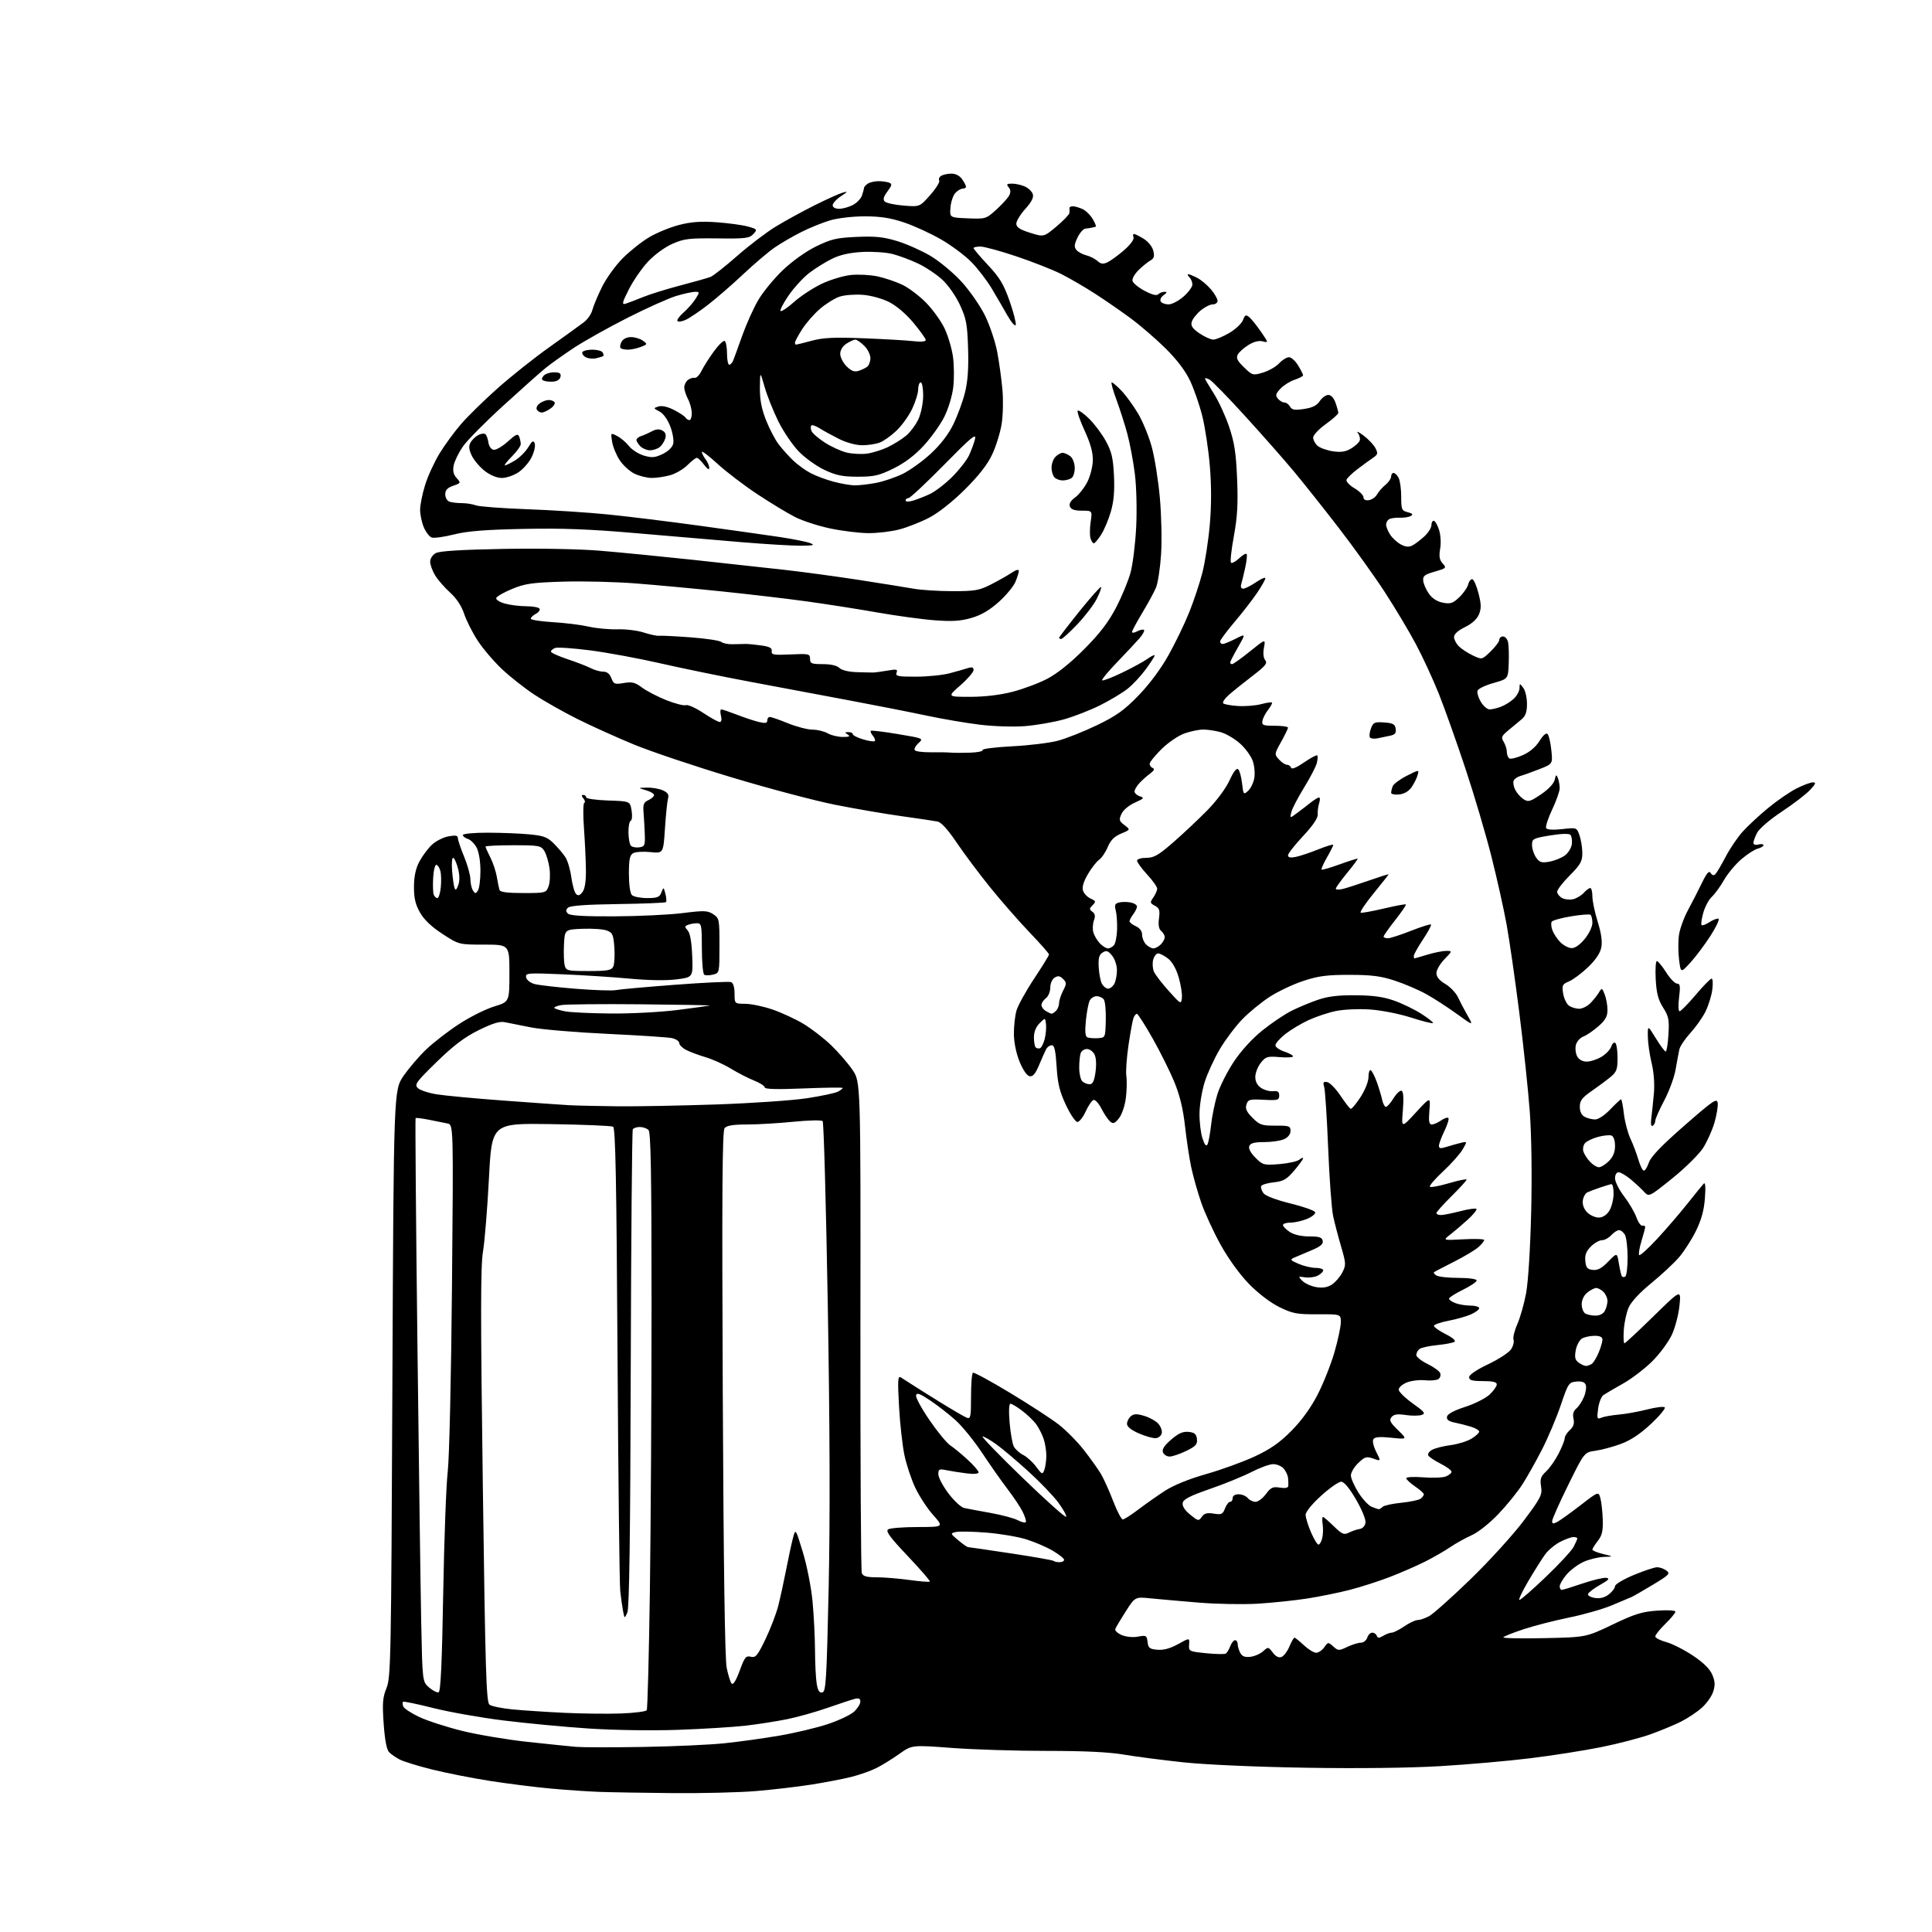 <?xml version="1.0" encoding="UTF-8" standalone="no"?>
<svg 
  version="1.1" 
  xmlns="http://www.w3.org/2000/svg" 
  xmlns:xlink="http://www.w3.org/1999/xlink" 
  xmlns:svg="http://www.w3.org/2000/svg"
  xmlns:rdf="http://www.w3.org/1999/02/22-rdf-syntax-ns#"
  xmlns:cc="http://creativecommons.org/ns#"
  xmlns:dc="http://purl.org/dc/elements/1.1/"
  viewBox="0 0 768 768"
  width="768"
  height="768"
>
<style>svg {background-color: white; }</style>"
<path stroke="none" fill="black" fill-rule="evenodd" d="M267.50,712.79C255.95,712.68 242.90,712.47 238.50,712.31C234.10,712.16 225.32,711.56 219.00,710.99C212.68,710.42 201.65,709.02 194.50,707.90C187.35,706.77 177.04,704.73 171.59,703.36C166.13,702.00 160.44,700.24 158.93,699.46C157.42,698.68 155.52,697.38 154.71,696.56C153.71,695.57 152.99,691.83 152.52,685.29C151.94,677.04 152.11,674.79 153.65,671.00C155.36,666.76 155.50,659.66 155.98,549.94C156.50,433.37 156.50,433.37 160.44,427.65C162.61,424.50 166.71,419.72 169.57,417.03C172.42,414.33 178.24,409.84 182.51,407.06C186.78,404.27 193.03,401.14 196.39,400.11C202.50,398.24 202.50,398.24 202.50,386.87C202.50,375.50 202.50,375.50 192.46,375.50C182.42,375.50 182.42,375.50 175.89,371.25C171.54,368.42 168.57,365.60 166.96,362.75C165.13,359.54 164.55,357.04 164.56,352.50C164.58,348.36 165.25,345.26 166.70,342.50C167.87,340.30 170.10,337.30 171.66,335.83C173.22,334.36 176.19,332.85 178.25,332.47C181.08,331.95 182.00,332.11 182.00,333.14C182.01,333.89 183.12,337.20 184.48,340.50C185.84,343.80 186.97,347.85 186.99,349.50C187.01,351.15 187.47,353.18 188.02,354.00C188.89,355.33 189.11,355.33 189.98,354.00C190.53,353.18 190.98,349.67 190.98,346.20C190.99,342.55 190.37,338.69 189.51,337.02C188.69,335.44 187.12,333.85 186.01,333.50C184.90,333.15 184.00,332.45 184.00,331.93C184.00,331.42 188.38,331.00 193.75,331.01C199.11,331.01 206.57,331.30 210.32,331.66C216.12,332.21 217.60,332.76 220.15,335.31C221.81,336.96 223.88,339.41 224.76,340.76C225.64,342.10 226.70,345.69 227.11,348.73C227.53,351.77 228.37,354.77 229.00,355.38C229.84,356.21 230.51,355.99 231.57,354.56C232.52,353.27 232.97,350.24 232.91,345.56C232.85,341.68 232.50,334.23 232.12,329.00C231.74,323.77 231.81,319.34 232.26,319.15C232.71,318.96 232.56,318.17 231.92,317.40C231.08,316.39 231.07,316.00 231.88,316.00C232.49,316.00 233.00,316.43 233.00,316.96C233.00,317.49 236.93,318.05 241.74,318.21C250.47,318.50 250.47,318.50 251.07,322.22C251.41,324.28 251.25,326.08 250.72,326.26C250.19,326.44 249.79,328.54 249.82,330.93C249.85,333.32 250.30,335.70 250.82,336.22C251.34,336.74 252.83,337.02 254.13,336.83C256.29,336.53 256.48,336.06 256.31,331.50C256.20,328.75 255.98,324.83 255.81,322.80C255.56,319.76 255.91,318.91 257.75,318.07C258.99,317.50 260.00,316.60 260.00,316.05C260.00,315.50 258.54,314.63 256.75,314.12C253.50,313.18 253.50,313.18 257.20,313.09C259.24,313.04 262.08,313.54 263.52,314.19C265.49,315.09 265.99,315.89 265.55,317.44C265.23,318.57 264.68,323.94 264.33,329.37C263.68,339.25 263.68,339.25 258.55,338.72C255.73,338.43 252.65,338.62 251.71,339.14C250.34,339.91 250.00,341.55 250.00,347.35C250.00,351.66 250.49,355.09 251.20,355.80C251.86,356.46 254.57,357.00 257.23,357.00C261.32,357.00 262.20,356.65 262.92,354.75C263.77,352.54 263.80,352.55 264.51,355.30C264.91,356.83 265.01,358.32 264.73,358.61C264.44,358.89 255.83,359.24 245.59,359.38C232.92,359.56 226.58,360.02 225.78,360.82C224.88,361.72 224.88,362.28 225.77,363.17C226.59,363.99 232.26,364.32 244.33,364.26C253.90,364.22 266.06,363.63 271.35,362.97C279.91,361.89 281.26,361.94 283.49,363.40C285.92,364.99 286.00,365.41 286.00,375.91C286.00,386.73 285.99,386.79 283.45,387.42C282.05,387.77 280.48,387.80 279.95,387.47C279.43,387.15 279.00,382.41 279.00,376.94C279.00,367.81 278.84,367.00 277.08,367.00C276.03,367.00 274.43,367.28 273.54,367.62C272.11,368.17 272.09,368.44 273.37,369.87C274.33,370.95 274.94,374.39 275.16,379.98C275.50,388.46 275.50,388.46 269.00,389.31C265.00,389.83 257.89,389.73 250.50,389.04C243.90,388.42 231.82,387.64 223.65,387.30C209.59,386.71 208.81,386.78 209.15,388.52C209.35,389.56 210.80,390.71 212.50,391.17C214.15,391.61 221.50,392.46 228.83,393.05C236.15,393.64 243.35,393.88 244.83,393.58C246.30,393.28 256.89,392.32 268.37,391.46C279.85,390.59 289.87,390.12 290.62,390.41C291.48,390.74 292.00,392.47 292.00,394.97C292.00,399.00 292.00,399.00 296.25,399.03C298.59,399.04 303.45,400.06 307.06,401.29C310.66,402.52 316.22,405.09 319.41,407.01C322.60,408.93 327.55,412.75 330.40,415.50C333.26,418.25 337.07,422.65 338.87,425.28C342.13,430.05 342.13,430.05 342.03,526.86C341.98,580.11 342.22,624.42 342.58,625.34C343.06,626.60 344.50,627.00 348.53,627.00C351.46,627.00 357.31,627.48 361.53,628.07C365.75,628.65 369.39,628.94 369.63,628.71C369.86,628.47 365.91,623.91 360.85,618.56C353.67,610.98 351.96,608.64 353.07,607.93C353.86,607.44 359.15,607.02 364.83,607.02C375.17,607.00 375.17,607.00 370.95,602.25C368.62,599.64 365.43,594.76 363.84,591.41C362.26,588.06 360.31,582.21 359.52,578.41C358.72,574.61 357.76,565.92 357.38,559.10C356.80,548.58 356.90,546.82 358.10,547.53C358.87,547.99 360.62,549.12 362.00,550.04C363.38,550.95 368.58,554.23 373.57,557.31C378.56,560.40 383.40,563.22 384.32,563.57C385.82,564.14 386.00,563.22 386.00,555.17C386.00,550.19 386.34,545.92 386.75,545.67C387.16,545.43 393.79,549.02 401.47,553.66C409.16,558.30 417.83,563.94 420.75,566.19C423.67,568.44 428.21,573.03 430.85,576.39C433.48,579.75 436.56,584.08 437.69,586.00C438.81,587.92 440.99,592.76 442.52,596.75C444.06,600.74 445.77,604.00 446.32,604.00C446.87,604.00 449.61,602.26 452.41,600.13C455.21,598.00 459.98,594.64 463.00,592.67C466.48,590.41 472.54,587.94 479.50,585.96C485.55,584.23 494.24,581.08 498.80,578.95C505.01,576.06 508.68,573.49 513.34,568.79C517.39,564.71 521.04,559.67 523.74,554.45C526.02,550.02 529.04,542.44 530.45,537.59C531.85,532.74 533.00,527.34 533.00,525.59C533.00,522.40 533.00,522.40 523.75,522.45C515.50,522.49 513.86,522.18 508.57,519.59C504.99,517.83 500.20,514.18 496.50,510.39C492.78,506.57 488.35,500.45 485.20,494.77C482.36,489.63 478.87,482.07 477.47,477.96C476.06,473.86 474.29,467.57 473.53,464.00C472.77,460.43 471.66,453.06 471.06,447.64C470.30,440.81 469.00,435.44 466.83,430.14C465.10,425.94 461.20,418.11 458.17,412.75C455.13,407.39 452.32,403.00 451.93,403.00C451.54,403.00 450.93,403.73 450.59,404.63C450.24,405.53 449.35,410.36 448.61,415.38C447.86,420.40 447.47,425.97 447.74,427.76C448.01,429.55 447.92,433.46 447.55,436.45C447.16,439.53 445.98,443.02 444.83,444.49C443.17,446.60 442.53,446.85 441.32,445.85C440.52,445.18 438.96,442.89 437.87,440.75C436.78,438.62 435.35,437.04 434.70,437.25C434.04,437.45 432.64,439.51 431.58,441.81C430.52,444.12 429.04,446.00 428.28,446.00C427.52,446.00 425.47,442.96 423.72,439.25C421.20,433.89 420.44,430.75 420.02,424.00C419.63,417.66 419.15,415.50 418.11,415.50C417.34,415.50 416.35,416.18 415.90,417.00C415.46,417.82 414.18,420.67 413.07,423.33C411.58,426.88 410.58,428.06 409.28,427.81C408.21,427.61 406.62,425.29 405.28,421.99C403.94,418.68 403.05,414.32 403.04,411.00C403.02,407.98 403.47,403.84 404.04,401.81C404.60,399.78 407.75,394.06 411.03,389.11C414.31,384.17 417.00,379.80 417.00,379.41C417.00,379.03 413.51,375.06 409.24,370.61C404.97,366.15 397.85,358.00 393.41,352.50C388.98,347.00 383.02,339.02 380.16,334.76C376.86,329.85 374.14,326.86 372.73,326.58C371.50,326.33 365.10,325.38 358.50,324.46C351.90,323.55 339.98,321.50 332.00,319.91C324.02,318.33 305.57,313.44 291.00,309.06C276.43,304.68 258.94,298.81 252.14,296.02C245.34,293.22 235.22,288.66 229.64,285.87C224.06,283.09 216.35,278.73 212.50,276.19C208.65,273.66 202.84,269.09 199.60,266.04C196.35,262.99 191.99,257.88 189.91,254.69C187.82,251.49 185.39,246.68 184.50,244.00C183.46,240.87 181.46,237.84 178.91,235.54C176.73,233.57 174.06,230.50 172.97,228.73C171.89,226.95 171.01,224.50 171.00,223.29C171.00,222.01 171.96,220.55 173.25,219.86C174.77,219.04 183.47,218.50 200.00,218.20C214.16,217.94 230.41,218.24 238.50,218.92C246.20,219.55 262.85,221.19 275.50,222.54C288.15,223.90 304.57,225.70 312.00,226.54C319.43,227.38 332.70,229.18 341.50,230.54C350.30,231.90 360.00,233.46 363.06,234.00C366.12,234.55 373.14,235.00 378.67,235.00C387.68,235.00 389.28,234.71 394.11,232.24C397.07,230.72 400.74,228.64 402.25,227.62C403.91,226.50 405.00,226.23 405.00,226.92C405.00,227.55 404.39,229.52 403.64,231.31C402.90,233.10 399.92,236.68 397.03,239.28C393.39,242.55 390.05,244.51 386.19,245.63C381.88,246.89 378.54,247.10 371.55,246.57C366.57,246.20 356.20,244.78 348.50,243.42C340.80,242.07 328.20,240.09 320.50,239.04C312.80,237.98 297.73,236.21 287.00,235.10C276.27,233.99 260.89,232.56 252.82,231.93C244.75,231.29 231.70,230.97 223.82,231.21C211.50,231.59 208.67,231.99 203.57,234.11C200.31,235.46 197.47,237.08 197.26,237.72C197.05,238.35 198.59,239.35 200.69,239.93C202.78,240.51 206.61,240.99 209.19,240.99C211.77,241.00 214.15,241.43 214.47,241.95C214.79,242.47 214.14,243.39 213.03,243.99C211.91,244.58 211.00,245.46 211.00,245.94C211.00,246.41 214.94,247.03 219.75,247.32C224.56,247.60 230.97,248.40 234.00,249.09C237.03,249.78 242.18,250.26 245.44,250.16C248.71,250.05 253.44,250.63 255.94,251.45C258.45,252.26 261.18,252.84 262.00,252.73C262.82,252.62 268.45,252.90 274.50,253.35C280.55,253.80 286.05,254.62 286.72,255.18C287.39,255.74 289.42,256.15 291.22,256.09C293.02,256.03 295.40,255.98 296.50,255.98C297.60,255.98 300.42,256.26 302.77,256.60C305.98,257.06 306.97,257.62 306.77,258.86C306.53,260.29 307.50,260.45 314.25,260.15C321.57,259.81 322.00,259.91 322.00,261.90C322.00,263.76 322.58,264.00 327.07,264.00C330.25,264.00 332.70,264.56 333.64,265.50C334.53,266.39 337.26,267.07 340.32,267.18C343.17,267.28 346.18,267.35 347.00,267.34C347.82,267.33 350.41,266.99 352.75,266.58C356.41,265.93 356.92,266.05 356.40,267.41C355.87,268.79 356.92,269.00 364.14,268.99C368.74,268.98 374.75,268.37 377.50,267.64C380.25,266.90 383.51,265.98 384.75,265.58C386.40,265.06 387.00,265.26 387.00,266.36C387.00,267.17 384.65,269.90 381.77,272.42C376.53,277.00 376.53,277.00 385.61,277.00C391.37,277.00 397.50,276.28 402.40,275.02C406.65,273.94 412.91,271.60 416.31,269.82C420.28,267.75 425.55,263.53 431.00,258.04C437.21,251.80 440.62,247.33 443.67,241.49C445.96,237.10 448.56,230.80 449.44,227.50C450.32,224.20 451.32,216.10 451.65,209.50C451.99,202.66 451.76,193.61 451.13,188.44C450.51,183.46 449.16,176.26 448.13,172.44C447.10,168.63 445.13,162.46 443.75,158.75C442.38,155.04 441.55,152.00 441.93,152.00C442.30,152.00 444.02,153.46 445.74,155.25C447.46,157.04 450.43,161.10 452.33,164.27C454.23,167.44 456.73,173.51 457.87,177.77C459.02,182.02 460.46,191.12 461.07,198.00C461.69,204.88 461.90,214.96 461.54,220.42C461.18,225.88 460.28,231.79 459.53,233.57C458.79,235.35 456.34,239.86 454.09,243.59C451.84,247.32 450.00,250.76 450.00,251.22C450.00,251.69 450.94,251.57 452.09,250.95C453.23,250.34 454.43,250.10 454.76,250.42C455.08,250.74 454.26,252.24 452.95,253.75C451.63,255.26 447.64,259.52 444.08,263.22C440.52,266.92 437.84,270.17 438.12,270.45C438.40,270.73 441.92,269.39 445.94,267.46C449.96,265.53 454.54,263.04 456.12,261.91C457.71,260.79 459.00,260.17 459.00,260.55C459.00,260.92 457.40,263.41 455.44,266.08C453.49,268.74 450.23,272.23 448.19,273.83C446.16,275.43 441.27,278.37 437.32,280.35C433.37,282.33 426.85,284.87 422.82,285.99C418.79,287.10 411.84,288.30 407.37,288.65C402.79,289.00 394.93,288.75 389.37,288.06C383.94,287.39 374.55,285.79 368.50,284.50C362.45,283.21 348.73,280.51 338.00,278.49C327.27,276.47 309.27,273.09 298.00,270.98C286.73,268.86 270.62,265.55 262.21,263.62C253.80,261.70 241.38,259.41 234.61,258.53C227.84,257.66 221.56,257.23 220.65,257.58C219.74,257.93 219.00,258.58 219.00,259.03C219.00,259.47 221.98,260.83 225.62,262.04C229.26,263.25 233.42,264.86 234.87,265.62C236.32,266.37 238.52,266.99 239.77,266.99C241.30,267.00 242.37,267.85 243.03,269.59C243.93,271.95 244.36,272.12 247.97,271.51C251.25,270.95 252.48,271.26 255.21,273.31C257.02,274.67 261.36,276.92 264.86,278.32C268.35,279.71 271.86,280.61 272.64,280.31C273.42,280.01 276.52,281.39 279.52,283.38C282.52,285.37 285.47,287.00 286.09,287.00C286.79,287.00 286.98,286.06 286.59,284.50C286.24,283.13 286.31,282.00 286.73,282.00C287.15,282.00 289.98,282.96 293.00,284.13C296.02,285.30 299.96,286.60 301.75,287.02C304.23,287.61 305.00,287.46 305.00,286.39C305.00,285.63 305.46,285.00 306.02,285.00C306.58,285.00 309.81,286.12 313.19,287.50C316.58,288.88 320.95,290.02 322.92,290.04C324.89,290.05 327.62,290.71 329.00,291.50C330.38,292.29 333.07,292.94 335.00,292.95C337.62,292.96 338.12,292.73 337.00,292.00C335.72,291.17 335.75,291.03 337.25,291.02C338.21,291.01 339.00,291.38 339.00,291.84C339.00,292.30 340.84,293.24 343.10,293.91C345.35,294.59 347.44,294.89 347.74,294.59C348.04,294.29 347.71,293.35 347.00,292.50C346.29,291.65 345.91,290.75 346.15,290.51C346.39,290.27 351.23,290.85 356.89,291.80C367.08,293.50 367.17,293.54 365.12,295.39C363.98,296.42 363.30,297.68 363.62,298.19C363.93,298.70 366.73,299.08 369.84,299.04C372.95,299.00 376.62,299.06 378.00,299.18C379.38,299.29 382.89,299.30 385.81,299.19C388.73,299.09 390.88,298.62 390.59,298.15C390.30,297.68 395.57,297.02 402.28,296.67C409.00,296.33 417.20,295.33 420.50,294.46C423.80,293.59 430.77,290.82 436.00,288.31C443.74,284.58 446.80,282.40 452.50,276.55C456.85,272.07 461.37,266.01 464.46,260.51C467.18,255.65 470.90,247.97 472.72,243.43C474.54,238.90 476.91,231.77 477.98,227.60C479.04,223.42 480.37,214.83 480.92,208.50C481.58,200.90 481.58,193.02 480.93,185.25C480.39,178.79 479.05,169.92 477.97,165.54C476.88,161.16 474.71,154.84 473.14,151.49C471.27,147.48 467.96,143.10 463.40,138.57C459.61,134.81 453.35,129.40 449.50,126.56C445.65,123.72 439.22,119.27 435.21,116.69C431.20,114.10 425.19,110.61 421.86,108.93C418.53,107.25 410.56,104.11 404.15,101.95C397.74,99.79 391.26,98.02 389.75,98.01C388.24,98.01 387.00,98.28 387.00,98.62C387.00,98.96 389.59,102.01 392.75,105.39C397.44,110.41 399.02,113.05 401.35,119.73C402.91,124.23 404.00,128.49 403.77,129.18C403.54,129.88 402.07,128.21 400.51,125.48C398.95,122.74 396.14,117.90 394.25,114.73C392.37,111.56 388.73,106.81 386.17,104.19C383.60,101.57 378.13,97.49 374.01,95.13C369.89,92.76 363.29,89.74 359.33,88.41C354.01,86.63 349.97,86.00 343.76,86.00C338.95,86.00 333.04,86.69 329.93,87.61C326.94,88.50 321.80,90.58 318.50,92.25C315.20,93.91 310.48,96.65 308.00,98.35C305.52,100.04 299.87,104.84 295.44,109.01C291.01,113.18 284.65,118.69 281.31,121.26C277.97,123.83 274.06,126.47 272.61,127.13C271.17,127.79 269.68,128.02 269.31,127.64C268.93,127.27 270.02,125.73 271.73,124.23C273.43,122.73 275.59,120.26 276.53,118.75C278.16,116.11 278.15,116.00 276.30,116.00C275.23,116.00 271.92,116.72 268.93,117.61C265.94,118.49 257.20,122.41 249.50,126.31C241.80,130.21 232.12,135.64 228.00,138.36C223.88,141.09 218.80,144.71 216.73,146.41C214.65,148.11 207.10,154.83 199.96,161.35C192.81,167.86 185.61,175.15 183.97,177.55C182.32,179.95 180.69,183.29 180.35,184.98C179.91,187.18 180.25,188.62 181.52,190.03C183.26,191.94 183.22,192.03 180.15,193.10C177.85,193.90 177.00,194.81 177.00,196.49C177.00,197.75 177.71,199.06 178.58,199.39C179.45,199.73 181.67,200.00 183.52,200.00C185.36,200.00 187.92,200.40 189.20,200.89C190.48,201.37 199.59,202.06 209.44,202.42C219.30,202.77 233.80,203.71 241.67,204.50C249.55,205.29 266.00,207.32 278.24,209.00C290.48,210.68 304.81,212.71 310.07,213.49C315.33,214.28 320.73,215.37 322.07,215.90C324.06,216.70 323.42,216.88 318.50,216.93C315.20,216.96 304.62,216.34 295.00,215.54C285.38,214.75 266.48,213.13 253.00,211.96C234.42,210.34 223.55,209.93 208.00,210.25C192.68,210.56 185.69,211.13 180.34,212.48C176.40,213.47 172.45,214.00 171.55,213.66C170.65,213.31 169.26,211.46 168.45,209.55C167.65,207.63 167.00,204.52 167.00,202.64C167.00,200.75 167.89,196.34 168.97,192.84C170.05,189.34 172.64,183.68 174.72,180.27C176.80,176.86 180.68,171.56 183.34,168.50C186.00,165.43 192.52,159.06 197.82,154.34C203.12,149.62 212.42,142.23 218.48,137.93C224.54,133.62 230.69,129.18 232.14,128.06C233.59,126.95 235.08,124.79 235.46,123.27C235.84,121.75 237.54,117.66 239.24,114.19C240.94,110.72 244.66,105.55 247.50,102.69C250.34,99.84 255.10,96.05 258.08,94.29C261.06,92.52 266.43,90.33 270.00,89.41C274.84,88.17 278.67,87.90 285.00,88.36C289.68,88.70 295.23,89.47 297.34,90.06C301.03,91.10 301.11,91.22 299.47,93.03C297.95,94.72 296.36,94.91 285.13,94.77C273.94,94.64 271.91,94.89 267.29,96.92C264.31,98.23 260.16,101.26 257.61,103.98C255.16,106.60 251.73,111.57 249.99,115.01C247.30,120.35 247.10,121.20 248.67,120.73C249.67,120.43 252.75,119.26 255.50,118.13C258.25,117.00 265.00,114.90 270.50,113.46C276.00,112.03 281.40,110.49 282.50,110.05C283.60,109.60 288.33,105.87 293.01,101.76C297.69,97.64 304.55,92.42 308.26,90.14C311.98,87.87 318.95,84.04 323.76,81.64C328.57,79.23 333.62,76.95 335.00,76.57C337.16,75.97 337.06,76.17 334.25,78.03C332.46,79.22 331.00,80.83 331.00,81.60C331.00,82.43 332.03,83.00 333.55,83.00C334.95,83.00 337.40,82.33 338.98,81.51C340.56,80.69 342.21,79.00 342.63,77.76C343.05,76.52 343.42,75.15 343.45,74.71C343.48,74.28 344.18,73.50 345.00,72.98C345.82,72.46 347.70,72.02 349.17,72.02C350.64,72.01 352.53,72.27 353.38,72.59C354.70,73.10 354.62,73.60 352.77,76.10C351.20,78.22 350.91,79.31 351.71,80.11C352.32,80.72 355.70,81.45 359.22,81.73C365.62,82.24 365.62,82.24 369.79,77.50C372.09,74.89 373.69,72.31 373.36,71.77C373.02,71.22 373.36,70.38 374.12,69.90C374.88,69.42 376.71,69.02 378.19,69.02C379.86,69.01 381.48,69.85 382.44,71.22C383.30,72.44 384.00,73.79 384.00,74.22C384.00,74.65 383.39,75.00 382.65,75.00C381.92,75.00 380.60,75.79 379.73,76.75C378.86,77.71 378.00,80.30 377.82,82.50C377.50,86.50 377.50,86.50 384.70,86.79C391.77,87.08 391.98,87.02 396.00,83.38C398.26,81.34 400.56,78.82 401.12,77.77C401.84,76.43 401.79,75.45 400.95,74.44C399.96,73.25 400.21,73.00 402.33,73.00C403.75,73.00 406.04,73.52 407.43,74.15C408.82,74.79 410.23,76.15 410.56,77.19C410.97,78.49 410.05,80.31 407.58,83.04C405.61,85.22 404.00,87.86 404.00,88.91C404.00,90.34 405.36,91.24 409.46,92.53C414.92,94.25 414.92,94.25 419.96,90.03C422.73,87.71 425.05,85.29 425.12,84.66C425.18,84.02 425.18,83.16 425.12,82.75C425.05,82.34 425.65,82.00 426.45,82.00C427.25,82.00 428.98,82.49 430.29,83.09C431.60,83.68 433.44,85.48 434.39,87.09C435.34,88.69 435.86,90.06 435.56,90.12C435.25,90.19 434.55,90.36 434.00,90.50C433.45,90.64 432.32,90.81 431.48,90.88C430.65,90.94 429.23,92.55 428.32,94.45C427.02,97.17 426.93,98.21 427.88,99.35C428.54,100.15 430.30,101.11 431.79,101.48C433.28,101.85 435.29,102.87 436.25,103.74C437.61,104.96 438.51,105.08 440.25,104.26C441.49,103.68 444.44,101.53 446.81,99.48C449.31,97.31 450.90,95.17 450.59,94.37C450.30,93.62 450.39,93.00 450.78,93.00C451.18,93.01 452.90,93.86 454.62,94.91C456.40,96.00 458.04,98.03 458.45,99.65C459.00,101.84 458.75,102.73 457.37,103.50C456.38,104.05 454.29,105.74 452.71,107.25C451.14,108.76 450.00,110.72 450.18,111.60C450.35,112.49 452.51,114.28 454.96,115.59C457.90,117.16 459.76,117.64 460.41,116.99C460.96,116.44 462.07,116.00 462.89,116.00C464.04,116.00 463.96,116.31 462.54,117.35C461.52,118.09 461.01,119.21 461.41,119.85C461.80,120.48 463.20,121.00 464.52,121.00C465.85,121.00 468.52,119.60 470.47,117.90C472.41,116.19 474.00,114.03 474.00,113.10C474.00,112.16 473.46,110.86 472.80,110.20C472.14,109.54 471.94,109.00 472.35,109.00C472.76,109.00 474.37,109.66 475.93,110.46C477.49,111.27 479.94,113.33 481.38,115.04C482.82,116.75 484.00,118.79 484.00,119.58C484.00,120.36 483.13,121.00 482.08,121.00C481.02,121.00 478.82,122.12 477.20,123.49C475.57,124.86 474.00,126.89 473.71,128.01C473.31,129.54 474.08,130.66 476.82,132.52C478.82,133.89 481.29,135.00 482.30,135.00C483.32,135.00 486.17,133.81 488.65,132.36C491.13,130.91 493.58,128.61 494.09,127.25C494.89,125.15 495.26,124.97 496.60,126.08C497.46,126.80 499.55,129.39 501.24,131.85C504.25,136.23 504.27,136.30 501.96,135.70C500.44,135.30 498.42,135.81 496.29,137.13C494.47,138.26 492.55,139.97 492.03,140.94C491.30,142.31 491.84,143.42 494.52,146.02C497.86,149.26 498.04,149.31 502.09,148.09C504.37,147.41 507.25,145.76 508.48,144.42C509.72,143.09 511.47,142.00 512.38,142.00C513.29,142.00 514.92,143.46 516.01,145.25C517.10,147.04 517.99,148.80 518.00,149.17C518.00,149.54 516.49,150.34 514.65,150.95C512.80,151.56 510.26,153.16 509.00,154.50C507.10,156.52 506.92,157.20 507.98,158.47C508.67,159.31 509.84,160.00 510.57,160.00C511.30,160.00 512.31,160.74 512.81,161.63C513.55,162.95 514.63,163.13 518.38,162.57C521.74,162.07 523.48,161.19 524.63,159.44C525.51,158.10 527.03,157.00 528.02,157.00C529.12,157.00 530.22,158.20 530.90,160.15C531.51,161.88 532.00,163.68 532.00,164.15C532.00,164.62 529.75,166.62 527.00,168.60C524.25,170.57 522.00,172.98 522.00,173.94C522.00,174.90 522.79,176.37 523.75,177.21C524.71,178.05 527.44,179.03 529.81,179.39C533.00,179.87 534.88,179.60 537.03,178.32C538.63,177.38 540.18,175.96 540.49,175.18C540.79,174.39 540.46,173.02 539.77,172.12C539.07,171.23 540.08,171.68 542.00,173.11C543.92,174.55 546.06,176.80 546.74,178.11C547.84,180.22 547.72,180.68 545.77,182.00C544.55,182.82 541.78,184.85 539.60,186.50C537.43,188.15 535.47,190.06 535.25,190.74C535.03,191.42 536.45,192.92 538.42,194.09C540.39,195.25 542.00,196.86 542.00,197.67C542.00,198.61 542.78,199.02 544.15,198.82C545.33,198.64 546.79,197.62 547.40,196.54C548.00,195.46 549.51,193.74 550.75,192.72C551.99,191.69 553.00,190.21 553.00,189.43C553.00,188.64 553.43,188.00 553.96,188.00C554.50,188.00 555.40,188.87 555.96,189.93C556.53,191.00 557.00,194.36 557.00,197.42C557.00,202.55 557.19,203.01 559.60,203.61C561.49,204.09 561.83,204.49 560.85,205.09C560.11,205.55 558.12,205.87 556.41,205.80C554.71,205.74 552.79,206.01 552.16,206.40C551.52,206.80 551.00,207.78 551.00,208.59C551.00,209.41 551.74,211.20 552.65,212.59C553.56,213.97 555.48,215.71 556.93,216.46C558.85,217.46 560.09,217.54 561.53,216.78C562.61,216.20 564.74,214.58 566.25,213.18C567.76,211.77 569.00,209.81 569.00,208.81C569.00,207.82 569.42,207.00 569.92,207.00C570.43,207.00 571.37,208.58 572.01,210.52C572.68,212.56 572.88,215.75 572.49,218.08C571.97,221.17 572.20,222.57 573.48,223.98C575.09,225.76 574.95,225.90 570.33,227.23C566.22,228.42 565.54,228.96 565.76,230.92C565.90,232.18 566.93,234.50 568.05,236.07C569.35,237.90 571.35,239.16 573.61,239.59C576.61,240.15 577.58,239.82 580.10,237.40C581.74,235.84 583.34,233.51 583.66,232.23C583.98,230.96 584.73,230.08 585.32,230.27C585.92,230.47 587.02,233.04 587.76,235.97C588.84,240.23 588.87,241.91 587.90,244.25C587.12,246.12 585.12,247.94 582.34,249.29C579.61,250.62 578.00,252.07 578.00,253.20C578.00,254.19 578.86,255.86 579.91,256.91C580.96,257.96 583.46,259.60 585.47,260.55C589.11,262.28 589.11,262.28 592.56,258.94C594.45,257.11 596.00,255.02 596.00,254.30C596.00,253.59 596.67,253.00 597.48,253.00C598.30,253.00 599.19,254.01 599.47,255.25C599.75,256.49 599.87,260.28 599.74,263.69C599.50,269.87 599.50,269.87 593.69,271.50C590.50,272.40 587.65,273.76 587.36,274.52C587.06,275.28 587.64,277.27 588.63,278.95C589.62,280.63 591.20,282.00 592.15,282.00C593.10,282.00 595.14,281.52 596.68,280.93C598.23,280.35 600.51,278.92 601.75,277.76C602.99,276.60 604.01,274.72 604.03,273.58C604.06,271.54 604.09,271.53 605.53,273.44C606.34,274.51 607.00,277.36 607.00,279.77C607.00,283.09 606.46,284.61 604.75,286.03C603.51,287.06 601.15,289.03 599.50,290.39C596.86,292.58 596.65,293.12 597.75,294.92C598.44,296.05 599.00,297.85 599.00,298.93C599.00,300.00 599.44,301.16 599.99,301.49C600.53,301.83 602.94,301.24 605.33,300.18C608.09,298.96 610.52,296.90 611.97,294.55C613.38,292.27 614.61,291.21 615.18,291.78C615.70,292.30 616.37,295.18 616.68,298.19C617.25,303.67 617.25,303.67 611.87,305.77C608.92,306.92 605.53,308.14 604.34,308.47C603.16,308.80 601.96,309.67 601.68,310.39C601.40,311.12 601.70,312.74 602.34,314.00C602.98,315.26 604.45,316.91 605.60,317.67C607.49,318.91 608.19,318.72 612.57,315.77C615.51,313.79 617.66,311.51 618.01,310.00C618.52,307.82 618.68,307.73 619.30,309.33C619.68,310.34 620.00,312.14 620.00,313.33C620.00,314.52 618.65,318.35 617.00,321.84C615.35,325.33 614.28,328.65 614.63,329.21C615.02,329.84 617.46,329.98 621.02,329.58C626.78,328.93 626.78,328.93 627.89,332.11C628.50,333.86 629.00,337.03 629.00,339.14C629.00,342.40 628.26,343.72 624.00,348.00C621.25,350.76 619.00,353.68 619.00,354.48C619.00,355.28 619.89,356.41 620.98,356.99C622.07,357.57 624.06,357.77 625.41,357.43C626.75,357.10 628.63,355.96 629.58,354.91C630.53,353.86 631.69,353.00 632.15,353.00C632.62,353.00 633.00,354.50 633.00,356.33C633.00,358.16 633.95,362.68 635.10,366.37C636.51,370.86 636.99,374.22 636.56,376.55C636.12,378.86 634.36,381.50 631.27,384.47C628.71,386.91 625.31,389.46 623.71,390.12C621.06,391.22 620.85,391.66 621.37,394.91C621.69,396.88 622.73,399.06 623.67,399.75C624.61,400.44 626.44,401.00 627.74,401.00C629.03,401.00 631.08,399.96 632.30,398.69C633.51,397.42 635.02,395.51 635.65,394.44C636.73,392.61 636.86,392.65 637.90,395.32C638.50,396.86 639.00,399.63 639.00,401.46C639.00,404.04 638.18,405.51 635.39,407.96C633.40,409.71 630.72,411.54 629.42,412.03C628.12,412.53 626.78,414.03 626.44,415.37C626.11,416.71 626.33,418.76 626.95,419.91C627.67,421.24 629.05,422.00 630.79,422.00C632.28,421.99 634.92,421.13 636.66,420.07C638.40,419.01 640.12,417.20 640.48,416.05C640.85,414.91 641.56,414.23 642.07,414.54C642.58,414.86 643.00,417.53 643.00,420.47C643.00,425.14 642.64,426.12 640.16,428.16C638.60,429.45 635.22,431.95 632.66,433.73C628.88,436.35 628.00,437.52 628.00,439.94C628.00,441.87 628.69,443.30 629.93,443.96C631.00,444.53 632.87,445.00 634.09,445.00C635.38,445.00 637.90,443.32 640.11,441.00C642.21,438.80 644.13,437.00 644.39,437.00C644.65,437.00 645.16,439.59 645.52,442.75C645.89,445.91 647.06,450.35 648.12,452.62C649.18,454.88 650.60,458.64 651.28,460.97C651.95,463.29 652.91,465.26 653.41,465.35C653.91,465.43 654.83,463.99 655.45,462.15C656.25,459.79 660.38,455.48 669.54,447.47C681.11,437.36 682.53,436.39 682.81,438.47C682.98,439.75 682.40,443.25 681.53,446.25C680.66,449.24 678.64,453.75 677.05,456.27C675.43,458.81 670.00,464.18 664.82,468.36C655.50,475.87 655.50,475.87 653.48,473.69C652.37,472.48 649.98,470.26 648.16,468.75C646.34,467.24 644.21,466.00 643.42,466.00C642.58,466.00 642.00,466.99 642.00,468.42C642.00,469.76 643.62,472.97 645.60,475.56C647.58,478.16 649.78,481.91 650.49,483.89C651.20,485.88 652.28,487.39 652.89,487.25C653.50,487.11 654.00,487.34 653.99,487.75C653.98,488.16 653.31,490.71 652.49,493.41C651.67,496.12 651.27,498.59 651.61,498.91C651.95,499.24 655.14,496.35 658.71,492.50C662.28,488.65 667.70,482.35 670.76,478.50C673.81,474.65 676.75,471.05 677.28,470.50C677.90,469.86 678.06,471.92 677.73,476.30C677.37,481.11 676.32,484.93 674.17,489.30C672.49,492.71 669.48,497.41 667.48,499.75C665.48,502.08 660.50,506.73 656.40,510.08C651.73,513.90 648.37,517.53 647.38,519.83C646.52,521.85 645.66,525.86 645.48,528.75C645.30,531.64 645.41,534.00 645.73,534.00C646.04,534.00 651.24,529.16 657.28,523.25C668.26,512.50 668.26,512.50 667.63,518.91C667.28,522.44 665.93,527.67 664.62,530.52C663.31,533.38 659.80,538.14 656.82,541.11C653.84,544.07 648.60,548.08 645.17,550.00C641.75,551.92 638.26,553.97 637.41,554.54C636.56,555.10 635.60,557.54 635.28,559.95C634.74,563.97 634.85,564.27 636.60,563.54C637.64,563.11 640.75,562.56 643.50,562.32C646.25,562.08 651.32,561.17 654.76,560.29C658.21,559.41 661.36,559.03 661.76,559.44C662.17,559.85 659.72,562.80 656.33,565.99C652.18,569.89 648.29,572.50 644.44,573.94C641.30,575.11 636.71,576.35 634.26,576.69C629.80,577.30 629.80,577.30 623.40,590.28C619.88,597.41 617.00,603.89 617.00,604.66C617.00,605.78 617.43,605.84 619.10,604.95C620.25,604.33 624.40,601.35 628.32,598.32C635.44,592.82 635.44,592.82 636.20,595.65C636.61,597.20 637.03,601.02 637.12,604.14C637.26,608.60 636.83,610.40 635.15,612.54C633.97,614.04 633.00,615.60 633.00,615.99C633.00,616.39 634.91,617.18 637.25,617.74C641.50,618.76 641.50,618.76 637.50,618.90C635.30,618.98 631.68,619.87 629.46,620.88C627.24,621.89 624.20,624.16 622.71,625.93C621.22,627.70 620.00,629.79 620.00,630.58C620.00,631.36 620.37,632.00 620.82,632.00C621.28,632.00 624.99,630.86 629.07,629.47C633.16,628.08 637.40,627.06 638.50,627.22C640.06,627.44 639.52,628.06 636.07,630.00C633.64,631.38 631.48,633.01 631.28,633.63C631.08,634.25 632.32,634.97 634.03,635.22C636.12,635.53 637.94,635.05 639.57,633.76C640.91,632.71 642.00,631.25 642.00,630.52C642.00,629.79 645.34,627.79 649.43,626.09C653.52,624.39 657.71,623.00 658.74,623.00C659.77,623.00 661.43,623.59 662.42,624.32C664.06,625.52 663.54,626.05 656.86,630.07C652.81,632.51 649.05,634.67 648.50,634.87C647.95,635.08 644.58,636.50 641.00,638.03C637.42,639.56 629.77,641.77 624.00,642.94C618.23,644.11 610.02,646.21 605.76,647.61C601.50,649.01 597.83,650.47 597.59,650.86C597.35,651.24 604.66,651.39 613.83,651.19C630.50,650.83 630.50,650.83 641.00,645.80C649.75,641.60 652.70,640.68 658.75,640.25C662.91,639.96 666.00,640.13 666.00,640.67C666.00,641.18 664.20,643.35 662.00,645.50C659.80,647.65 658.00,649.90 658.00,650.50C658.00,651.09 659.94,652.10 662.30,652.74C664.67,653.37 669.44,655.78 672.92,658.10C677.19,660.95 679.70,663.44 680.67,665.75C681.79,668.43 681.86,669.90 680.99,672.54C680.38,674.39 678.31,677.27 676.40,678.95C674.49,680.63 670.81,683.07 668.21,684.38C665.62,685.68 660.19,687.94 656.15,689.39C652.11,690.84 643.33,693.13 636.65,694.48C629.97,695.83 617.30,697.83 608.50,698.91C599.70,700.00 583.53,701.42 572.57,702.07C560.20,702.80 539.90,703.04 519.07,702.70C499.41,702.38 479.29,701.49 470.50,700.56C462.25,699.68 451.56,698.30 446.75,697.48C440.84,696.48 430.94,696.00 416.25,696.01C404.29,696.02 387.30,695.49 378.50,694.84C362.50,693.64 362.50,693.64 357.50,697.20C354.75,699.16 350.67,701.68 348.44,702.80C346.21,703.93 341.71,705.52 338.44,706.34C335.17,707.16 328.00,708.54 322.50,709.41C317.00,710.27 307.10,711.43 300.50,711.98C293.90,712.53 279.05,712.89 267.50,712.79zM255.50,694.44C267.60,694.24 282.23,693.58 288.00,692.97C293.77,692.37 303.55,691.02 309.72,689.96C315.88,688.91 324.54,686.85 328.96,685.39C333.38,683.93 338.12,681.69 339.50,680.42C340.87,679.14 342.00,677.35 342.00,676.43C342.00,675.20 341.41,674.92 339.75,675.34C338.51,675.65 333.68,677.25 329.00,678.88C324.32,680.52 317.11,682.55 312.96,683.39C308.81,684.24 301.39,685.40 296.46,685.97C291.53,686.54 279.40,687.29 269.50,687.64C259.08,688.00 244.13,687.78 234.00,687.11C224.38,686.48 209.10,685.03 200.06,683.90C191.02,682.78 178.45,680.54 172.13,678.95C165.80,677.35 160.43,676.24 160.19,676.48C159.95,676.72 160.00,677.56 160.30,678.35C160.61,679.14 163.46,681.02 166.64,682.52C169.83,684.03 177.52,686.52 183.73,688.06C189.94,689.59 201.66,691.56 209.76,692.43C217.87,693.30 226.53,694.19 229.00,694.41C231.47,694.62 243.40,694.64 255.50,694.44zM247.00,681.13C252.22,680.93 256.76,680.35 257.09,679.84C257.41,679.33 257.97,657.93 258.34,632.29C258.70,606.65 259.00,555.24 259.00,518.04C259.00,466.76 258.71,450.11 257.80,449.20C257.14,448.54 255.59,448.00 254.36,448.00C253.13,448.00 251.86,448.41 251.55,448.92C251.24,449.43 250.87,492.29 250.73,544.17C250.56,610.62 250.16,639.24 249.38,641.00C248.27,643.50 248.27,643.50 247.69,640.50C247.37,638.85 246.86,635.25 246.56,632.50C246.25,629.75 245.77,587.24 245.47,538.02C245.06,469.09 244.66,448.39 243.72,447.88C243.05,447.51 231.93,447.05 219.00,446.85C195.50,446.50 195.50,446.50 194.36,468.45C193.73,480.52 192.66,493.62 191.99,497.56C191.03,503.20 191.01,523.03 191.93,590.61C192.93,664.58 193.30,676.66 194.58,677.64C195.40,678.26 199.54,679.11 203.78,679.52C208.03,679.93 217.35,680.54 224.50,680.88C231.65,681.22 241.78,681.33 247.00,681.13zM174.36,672.71C175.17,672.45 175.70,661.12 176.18,633.42C176.56,612.01 177.36,590.23 177.98,585.00C178.61,579.58 179.34,547.95 179.67,511.30C180.25,447.10 180.25,447.10 177.88,446.60C176.57,446.32 173.26,445.65 170.51,445.12C167.77,444.58 165.38,444.29 165.20,444.47C165.02,444.65 165.34,484.55 165.92,533.15C166.49,581.74 167.18,632.08 167.44,645.00C167.92,668.50 167.92,668.50 170.57,670.80C172.03,672.06 173.73,672.92 174.36,672.71zM326.89,672.78C328.32,672.51 328.60,667.94 329.40,631.49C330.00,603.70 329.89,567.31 329.05,518.50C328.37,478.90 327.46,446.12 327.02,445.66C326.59,445.20 321.37,445.32 315.44,445.91C309.51,446.51 301.19,447.00 296.95,447.00C291.44,447.00 288.90,447.41 288.04,448.45C287.12,449.57 286.95,473.72 287.31,553.70C287.62,621.93 288.15,659.36 288.86,662.92C289.45,665.89 290.36,668.76 290.87,669.27C291.46,669.86 292.65,667.93 294.04,664.12C295.99,658.76 296.52,658.09 298.46,658.58C300.39,659.06 301.12,658.18 304.30,651.57C306.30,647.42 308.59,641.43 309.39,638.26C310.19,635.09 311.59,628.67 312.50,624.00C313.40,619.33 314.62,613.70 315.19,611.50C316.24,607.50 316.24,607.50 319.14,617.00C320.75,622.28 322.46,630.94 322.99,636.50C323.51,642.00 323.95,650.77 323.98,656.00C324.00,661.23 324.30,667.21 324.65,669.30C325.11,672.06 325.71,673.01 326.89,672.78zM497.05,658.61C498.71,658.41 500.98,657.42 502.11,656.40C504.11,654.59 504.19,654.60 505.95,656.93C507.13,658.50 508.32,659.09 509.42,658.67C510.34,658.32 511.75,656.45 512.56,654.51C513.37,652.58 514.27,651.00 514.57,651.00C514.87,651.00 516.55,652.35 518.30,654.00C520.06,655.64 522.26,656.99 523.19,657.00C524.12,657.00 525.57,656.02 526.41,654.82C527.91,652.69 527.99,652.68 529.99,654.49C531.94,656.25 532.22,656.26 535.56,654.67C537.49,653.75 539.92,653.00 540.97,653.00C542.01,653.00 543.15,652.10 543.50,651.00C543.85,649.90 544.74,649.00 545.48,649.00C546.23,649.00 547.04,649.56 547.29,650.25C547.65,651.25 548.16,651.25 549.86,650.25C551.02,649.56 552.55,649.00 553.25,649.00C553.96,649.00 556.19,647.88 558.21,646.50C560.24,645.12 562.62,644.00 563.50,644.00C564.38,644.00 566.40,643.33 568.00,642.50C569.59,641.68 577.04,635.04 584.56,627.75C592.08,620.46 601.59,610.00 605.70,604.51C612.54,595.37 613.13,594.20 612.60,590.92C612.12,587.92 612.46,586.92 614.61,584.91C616.03,583.59 618.28,580.38 619.60,577.78C620.92,575.19 622.00,572.45 622.00,571.69C622.00,570.93 622.92,569.48 624.04,568.47C625.51,567.14 625.91,565.88 625.49,563.97C625.09,562.15 625.45,560.88 626.61,559.91C627.55,559.13 628.91,557.06 629.64,555.31C630.38,553.55 630.70,551.39 630.36,550.50C629.94,549.39 628.77,548.99 626.62,549.20C623.64,549.49 623.36,549.92 620.45,558.50C618.78,563.45 615.46,571.33 613.07,576.00C610.69,580.67 607.16,586.96 605.24,589.97C603.32,592.98 598.99,598.33 595.62,601.86C592.13,605.52 587.57,609.14 585.00,610.28C582.52,611.38 578.70,613.51 576.50,615.01C574.30,616.51 569.79,619.10 566.48,620.77C563.16,622.44 556.86,625.19 552.47,626.88C548.08,628.57 540.89,630.88 536.49,632.01C532.10,633.14 524.45,634.69 519.50,635.46C514.55,636.22 505.77,637.14 500.00,637.49C494.23,637.84 483.65,637.65 476.50,637.06C469.35,636.47 460.74,635.71 457.36,635.37C451.22,634.75 451.22,634.75 447.51,640.54C445.47,643.73 443.60,646.88 443.35,647.53C443.10,648.18 444.26,649.28 445.93,649.97C447.70,650.70 450.41,650.96 452.41,650.58C455.63,649.98 455.88,650.13 456.18,652.72C456.46,655.12 456.99,655.54 460.12,655.80C462.57,656.01 465.21,655.28 468.31,653.56C472.88,651.01 472.88,651.01 472.69,653.74C472.50,656.42 472.65,656.49 479.45,657.18C483.27,657.56 486.78,657.63 487.26,657.34C487.73,657.05 488.53,655.72 489.04,654.40C489.54,653.08 490.41,652.00 490.98,652.00C491.54,652.00 492.00,652.70 492.00,653.57C492.00,654.43 492.46,655.99 493.02,657.04C493.76,658.43 494.88,658.86 497.05,658.61zM604.01,636.00C604.51,636.00 609.25,631.87 614.53,626.81C619.82,621.76 624.78,616.39 625.57,614.86C626.36,613.34 627.00,611.85 627.00,611.55C627.00,611.25 626.31,611.00 625.46,611.00C624.61,611.00 622.25,611.86 620.21,612.90C618.17,613.95 615.50,616.16 614.28,617.81C613.07,619.47 610.05,624.24 607.58,628.41C605.12,632.59 603.51,636.00 604.01,636.00zM421.17,621.00C422.18,621.00 423.00,620.57 423.00,620.04C423.00,619.52 420.96,617.89 418.46,616.43C415.97,614.96 411.22,612.93 407.92,611.90C404.61,610.87 397.50,609.67 392.10,609.24C386.71,608.81 381.26,608.70 379.98,609.00C377.71,609.54 377.72,609.59 380.91,612.27C382.70,613.77 384.46,615.01 384.83,615.01C385.20,615.02 392.88,616.14 401.90,617.50C410.92,618.86 418.54,620.20 418.82,620.49C419.10,620.77 420.16,621.00 421.17,621.00zM524.10,614.00C524.58,614.00 525.25,612.87 525.59,611.49C525.94,610.11 526.03,607.63 525.78,605.99C525.54,604.34 525.59,603.00 525.88,603.00C526.18,603.00 528.11,604.66 530.19,606.68C533.50,609.92 534.23,610.23 536.23,609.23C537.48,608.61 539.40,607.96 540.50,607.79C541.67,607.61 542.63,606.57 542.81,605.28C542.99,604.04 541.33,599.99 539.02,596.04C536.36,591.48 534.28,589.00 533.13,589.00C532.14,589.00 528.56,591.51 525.17,594.58C521.57,597.85 519.00,600.99 519.00,602.15C519.00,603.24 519.96,606.35 521.12,609.06C522.29,611.78 523.63,614.00 524.10,614.00zM407.81,604.99C407.98,604.52 407.37,602.64 406.45,600.82C405.53,598.99 402.88,595.02 400.56,592.00C398.24,588.98 393.72,582.54 390.52,577.71C387.32,572.88 382.53,566.97 379.88,564.58C377.23,562.20 372.68,558.65 369.78,556.71C365.61,553.92 364.43,553.50 364.15,554.71C363.96,555.55 366.38,560.00 369.54,564.59C372.69,569.19 376.40,573.69 377.80,574.60C379.19,575.51 382.28,578.06 384.66,580.26C387.05,582.46 389.00,584.71 389.00,585.27C389.00,585.89 387.17,586.05 384.25,585.69C381.64,585.37 378.04,584.80 376.25,584.43C373.33,583.82 373.00,583.99 373.00,586.03C373.00,587.29 374.81,590.72 377.02,593.65C379.23,596.58 382.05,599.19 383.27,599.45C384.50,599.72 389.18,600.59 393.68,601.40C398.18,602.20 403.13,603.53 404.68,604.35C406.23,605.17 407.64,605.46 407.81,604.99zM477.73,602.97C478.72,601.56 479.83,601.26 482.49,601.69C485.55,602.19 486.07,601.95 486.95,599.63C487.50,598.18 488.41,597.00 488.98,597.00C489.54,597.00 490.00,596.33 490.00,595.50C490.00,594.59 490.93,594.00 492.38,594.00C493.69,594.00 495.32,594.67 496.00,595.50C496.68,596.33 498.08,597.00 499.09,597.00C500.11,597.00 501.97,595.61 503.22,593.91C505.17,591.28 505.98,590.90 508.75,591.35C510.86,591.69 512.04,591.46 512.12,590.69C512.18,590.03 512.14,588.60 512.02,587.50C511.91,586.40 511.11,584.71 510.25,583.75C509.39,582.79 507.52,582.01 506.10,582.02C504.67,582.03 500.80,583.44 497.50,585.14C494.20,586.84 486.78,589.87 481.00,591.87C473.06,594.62 470.42,595.97 470.14,597.44C469.91,598.70 470.95,600.32 473.11,602.09C476.29,604.68 476.50,604.72 477.73,602.97zM423.83,602.94C424.02,602.42 422.59,599.86 420.66,597.25C418.73,594.64 413.40,589.09 408.82,584.93C404.25,580.76 398.52,575.92 396.10,574.18C393.68,572.43 391.20,571.01 390.60,571.02C389.99,571.03 397.15,578.43 406.50,587.46C415.85,596.50 423.65,603.47 423.83,602.94zM548.05,599.94C548.35,599.97 549.05,599.55 549.59,599.01C550.14,598.46 553.49,597.72 557.04,597.37C560.59,597.01 564.06,596.28 564.75,595.74C565.44,595.20 566.00,594.42 566.00,594.01C566.00,593.59 564.43,592.19 562.51,590.88C560.59,589.57 559.01,588.10 559.01,587.61C559.00,587.13 562.01,586.97 565.70,587.26C569.38,587.56 573.43,587.41 574.70,586.93C575.96,586.44 577.00,585.60 577.00,585.05C577.00,584.49 575.09,583.07 572.75,581.89C570.41,580.70 568.18,579.23 567.79,578.63C567.40,578.01 568.06,577.00 569.29,576.32C570.51,575.66 573.82,574.82 576.66,574.46C579.49,574.09 583.20,572.95 584.91,571.91C586.61,570.88 588.00,569.61 588.00,569.09C588.00,568.58 586.54,567.70 584.75,567.15C582.96,566.60 580.01,565.84 578.19,565.48C575.85,565.01 574.98,564.33 575.20,563.16C575.39,562.09 577.96,560.70 582.45,559.25C586.27,558.01 590.66,555.79 592.20,554.31C593.74,552.83 595.00,551.04 595.00,550.31C595.00,549.39 593.37,549.00 589.50,549.00C585.20,549.00 584.00,548.66 584.00,547.45C584.00,546.50 586.95,544.50 591.57,542.31C595.74,540.33 599.84,537.65 600.68,536.36C601.53,535.07 601.96,533.35 601.65,532.54C601.34,531.73 602.01,528.96 603.15,526.39C604.29,523.83 605.86,518.30 606.64,514.11C607.48,509.65 608.31,496.36 608.66,482.00C609.02,467.23 608.80,451.35 608.12,442.00C607.49,433.48 605.62,415.70 603.94,402.50C602.27,389.30 600.00,373.55 598.90,367.50C597.80,361.45 595.10,349.35 592.90,340.61C590.70,331.86 586.05,316.11 582.56,305.61C579.07,295.10 574.33,281.77 572.04,276.00C569.74,270.23 565.61,261.27 562.86,256.10C560.11,250.93 554.48,241.51 550.35,235.18C546.22,228.84 537.95,217.32 531.97,209.58C525.99,201.83 518.04,191.83 514.30,187.35C510.56,182.86 501.92,173.05 495.09,165.55C488.27,158.04 481.85,151.46 480.84,150.91C479.83,150.37 479.00,150.16 479.00,150.45C479.00,150.73 480.57,153.41 482.48,156.40C484.40,159.40 487.15,165.37 488.60,169.67C490.71,175.93 491.34,180.08 491.77,190.36C492.18,200.29 491.88,205.46 490.48,213.11C489.48,218.55 488.97,223.30 489.34,223.67C489.71,224.04 491.13,223.29 492.50,222.00C493.87,220.71 495.23,219.90 495.53,220.20C495.83,220.49 495.59,222.93 495.00,225.62C494.41,228.30 493.69,231.29 493.40,232.25C493.08,233.31 493.39,234.00 494.20,234.00C494.93,234.00 497.22,232.86 499.27,231.46C501.32,230.07 503.00,229.35 503.00,229.86C503.00,230.38 501.53,232.99 499.73,235.66C497.93,238.33 493.88,243.56 490.73,247.27C487.58,250.99 485.00,254.47 485.00,255.01C485.00,255.56 485.47,256.00 486.04,256.00C486.61,256.00 488.92,255.06 491.16,253.92C495.24,251.84 495.24,251.84 492.12,257.29C490.40,260.29 489.00,263.03 489.00,263.37C489.00,263.72 489.36,264.00 489.80,264.00C490.24,264.00 493.41,261.73 496.85,258.96C503.10,253.92 503.10,253.92 502.44,257.47C502.02,259.69 502.22,261.56 502.96,262.45C503.94,263.63 503.02,264.75 497.88,268.69C494.43,271.34 490.23,274.70 488.55,276.17C486.88,277.63 485.84,279.17 486.25,279.59C486.66,280.00 489.35,280.48 492.22,280.65C495.09,280.82 499.18,280.49 501.32,279.91C503.45,279.34 505.39,279.05 505.61,279.28C505.84,279.51 505.16,280.79 504.11,282.14C503.05,283.48 502.03,285.46 501.84,286.54C501.54,288.28 502.09,288.50 506.75,288.50C509.64,288.50 512.00,288.84 512.00,289.25C512.00,289.66 510.77,292.21 509.26,294.91C506.56,299.74 506.55,299.84 508.42,301.91C509.46,303.06 510.88,304.00 511.57,304.00C512.27,304.00 513.01,304.53 513.23,305.18C513.48,305.93 515.37,305.16 518.38,303.08C521.00,301.28 523.36,300.02 523.62,300.29C523.88,300.55 523.81,301.92 523.45,303.33C523.10,304.75 520.82,309.12 518.40,313.06C515.97,317.00 513.69,321.37 513.34,322.78C512.69,325.35 512.69,325.35 515.60,323.20C517.19,322.02 519.62,320.15 521.00,319.05C522.38,317.95 523.87,317.03 524.32,317.02C524.77,317.01 524.80,318.01 524.39,319.25C523.99,320.49 523.73,322.50 523.81,323.73C523.92,325.20 521.95,328.12 517.99,332.35C514.69,335.87 512.00,339.32 512.00,340.00C512.00,340.86 512.96,341.06 515.07,340.64C516.76,340.30 520.81,338.94 524.07,337.63C527.33,336.31 529.99,335.52 529.99,335.87C529.98,336.21 528.85,338.48 527.46,340.89C526.08,343.31 525.13,345.46 525.34,345.68C525.56,345.89 528.81,344.95 532.58,343.58C536.35,342.21 539.54,341.21 539.68,341.35C539.82,341.48 537.92,344.05 535.47,347.04C533.01,350.04 531.00,352.84 531.00,353.26C531.00,353.69 532.24,353.74 533.75,353.38C535.26,353.01 539.99,351.49 544.25,350.00C548.51,348.51 552.00,347.41 552.00,347.55C552.00,347.70 549.30,351.12 546.00,355.16C542.70,359.20 540.42,362.64 540.92,362.81C541.42,362.97 545.58,362.22 550.17,361.14C554.75,360.05 558.66,359.33 558.86,359.53C559.06,359.72 557.15,362.53 554.61,365.76C552.07,368.98 550.00,371.93 550.00,372.31C550.00,372.69 550.79,372.98 551.75,372.97C552.71,372.95 556.85,371.61 560.95,369.99C565.04,368.38 568.60,367.26 568.85,367.51C569.10,367.76 567.66,370.44 565.65,373.47C563.64,376.49 562.00,379.43 562.00,379.98C562.00,380.54 562.11,381.00 562.25,380.99C562.39,380.98 564.71,380.31 567.41,379.49C570.11,378.67 573.46,378.00 574.86,378.00C577.39,378.00 577.39,378.00 574.20,381.30C572.44,383.11 571.00,385.60 571.00,386.83C571.00,388.33 572.16,389.75 574.54,391.15C576.48,392.30 578.73,394.65 579.54,396.37C580.34,398.09 582.07,401.38 583.37,403.67C585.75,407.84 585.75,407.84 579.12,403.05C575.48,400.41 570.02,396.88 567.00,395.20C563.98,393.52 558.35,391.11 554.50,389.84C548.92,388.00 545.26,387.53 536.50,387.52C527.56,387.50 524.13,387.95 518.17,389.90C514.14,391.22 508.13,394.06 504.80,396.20C501.48,398.35 496.57,402.36 493.90,405.11C491.22,407.86 487.19,413.20 484.94,416.98C482.70,420.76 479.97,426.69 478.87,430.17C477.78,433.65 476.85,439.25 476.82,442.61C476.78,445.96 477.31,450.42 478.00,452.51C478.87,455.14 479.48,455.87 480.00,454.90C480.41,454.13 481.05,450.64 481.43,447.14C481.81,443.64 482.94,438.16 483.93,434.97C484.93,431.77 487.87,425.95 490.47,422.04C493.37,417.68 497.78,412.85 501.85,409.58C505.51,406.64 510.75,403.12 513.50,401.76C516.25,400.39 520.98,398.43 524.00,397.40C527.97,396.05 532.14,395.56 539.00,395.63C545.94,395.69 550.08,396.28 554.35,397.82C557.57,398.97 562.42,401.34 565.14,403.09C567.85,404.83 569.88,406.46 569.63,406.70C569.39,406.95 565.43,405.95 560.84,404.48C556.13,402.97 549.02,401.58 544.50,401.28C540.08,400.99 534.04,401.26 531.00,401.90C527.98,402.53 523.09,404.16 520.13,405.53C517.18,406.90 513.02,409.40 510.88,411.09C508.75,412.78 507.00,414.77 507.00,415.51C507.00,416.24 508.57,417.36 510.50,418.00C512.42,418.64 514.00,419.49 514.00,419.91C514.00,420.32 511.60,420.47 508.66,420.22C503.77,419.82 503.14,420.01 501.16,422.52C499.97,424.03 499.00,426.55 499.00,428.11C499.00,429.99 499.80,431.48 501.35,432.49C502.64,433.34 504.78,433.91 506.10,433.77C507.92,433.56 508.50,433.98 508.50,435.50C508.50,437.32 507.94,437.47 502.34,437.18C496.74,436.89 496.11,437.06 495.48,439.06C494.95,440.72 495.53,441.99 497.91,444.37C500.73,447.19 501.64,447.50 507.02,447.46C512.46,447.43 513.00,447.62 513.00,449.55C513.00,450.86 512.02,452.13 510.45,452.84C509.05,453.48 505.50,454.00 502.56,454.00C498.61,454.00 497.06,454.41 496.61,455.58C496.23,456.57 497.15,458.30 499.06,460.21C501.98,463.13 502.39,463.24 508.57,462.75C512.12,462.46 515.69,461.67 516.51,460.99C517.33,460.31 518.00,460.08 518.00,460.47C518.00,460.86 516.40,463.05 514.45,465.34C511.46,468.85 510.18,469.58 506.28,470.00C503.74,470.27 501.50,470.97 501.31,471.54C501.13,472.11 501.55,473.36 502.25,474.32C503.01,475.37 507.27,476.99 512.96,478.39C518.15,479.66 522.58,481.23 522.79,481.87C523.00,482.51 521.58,483.70 519.62,484.51C517.66,485.33 514.70,486.00 513.03,486.00C511.36,486.00 510.00,486.44 510.00,486.98C510.00,487.51 511.22,488.75 512.71,489.73C514.39,490.83 517.31,491.50 520.44,491.50C524.43,491.50 525.53,491.86 525.80,493.25C526.06,494.54 524.86,495.55 521.32,497.02C518.67,498.13 515.60,499.43 514.50,499.91C512.70,500.71 512.87,500.96 516.22,502.40C518.26,503.28 521.30,504.00 522.97,504.00C524.64,504.00 526.00,504.43 526.00,504.96C526.00,505.50 525.05,506.44 523.89,507.06C522.72,507.68 520.45,508.00 518.83,507.76C515.95,507.34 515.93,507.37 517.75,509.20C518.78,510.22 521.27,511.33 523.29,511.66C525.83,512.07 527.73,511.75 529.46,510.62C530.83,509.72 532.69,507.57 533.58,505.84C535.10,502.90 535.08,502.27 533.13,495.60C531.99,491.70 530.56,486.25 529.96,483.50C529.35,480.75 528.46,468.60 527.97,456.50C527.48,444.40 526.77,433.44 526.40,432.15C525.83,430.21 526.04,429.86 527.61,430.16C528.65,430.36 531.00,432.77 532.83,435.51C534.66,438.25 536.49,440.62 536.90,440.77C537.30,440.92 539.07,438.83 540.82,436.13C542.69,433.24 544.00,429.92 544.00,428.05C544.00,426.31 544.41,425.14 544.92,425.45C545.43,425.76 546.52,427.93 547.35,430.26C548.18,432.59 549.13,435.74 549.45,437.25C549.77,438.76 550.44,440.00 550.94,440.00C551.43,440.00 552.81,438.42 554.00,436.49C555.20,434.57 556.64,433.28 557.22,433.63C557.88,434.04 558.04,436.88 557.66,441.39C557.06,448.50 557.06,448.50 562.86,442.20C568.67,435.90 568.67,435.90 568.21,441.45C567.85,445.76 568.07,447.00 569.15,447.00C569.92,447.00 571.58,446.28 572.84,445.40C574.10,444.52 575.41,444.08 575.75,444.42C576.10,444.76 575.39,447.07 574.19,449.55C572.98,452.03 572.00,454.69 572.00,455.46C572.00,456.58 572.64,456.66 575.25,455.83C577.04,455.27 579.58,454.56 580.89,454.26C583.28,453.71 583.28,453.71 581.39,456.96C580.35,458.74 576.86,462.66 573.64,465.66C570.41,468.65 568.06,471.39 568.41,471.75C568.76,472.10 572.19,471.46 576.03,470.33C579.86,469.20 583.00,468.57 583.00,468.92C583.00,469.27 580.30,472.23 577.00,475.50C573.70,478.77 571.00,481.79 571.00,482.22C571.00,482.65 571.81,483.00 572.79,483.00C573.77,483.00 577.21,482.31 580.43,481.48C583.65,480.64 586.56,480.22 586.89,480.55C587.22,480.88 585.67,482.81 583.45,484.83C581.23,486.85 578.08,489.53 576.46,490.79C573.50,493.08 573.50,493.08 581.75,492.64C586.29,492.39 590.00,492.52 590.00,492.92C590.00,493.32 588.99,494.58 587.75,495.71C586.51,496.84 582.12,499.47 578.00,501.55C573.88,503.64 570.29,505.51 570.03,505.72C569.77,505.94 570.22,506.53 571.03,507.04C571.84,507.55 575.76,507.98 579.75,507.98C583.96,507.99 587.00,508.42 587.00,509.01C587.00,509.57 584.52,511.24 581.50,512.72C578.48,514.20 576.00,515.78 576.00,516.23C576.00,516.68 577.15,517.49 578.57,518.02C579.98,518.56 582.68,519.00 584.57,519.00C586.45,519.00 588.00,519.46 588.00,520.02C588.00,520.58 586.54,521.68 584.75,522.48C582.96,523.28 578.91,524.43 575.75,525.03C572.59,525.64 570.00,526.55 570.00,527.05C570.00,527.55 572.09,529.03 574.65,530.33C577.56,531.80 578.87,532.97 578.13,533.42C577.48,533.82 574.37,534.40 571.22,534.71C568.08,535.02 564.94,535.72 564.25,536.26C563.56,536.80 563.00,537.87 563.00,538.64C563.00,539.40 565.01,541.00 567.46,542.19C569.92,543.39 572.18,545.03 572.50,545.85C572.81,546.67 572.49,547.73 571.78,548.21C571.08,548.69 568.64,548.90 566.38,548.68C564.11,548.46 560.85,548.87 559.13,549.59C557.41,550.31 556.00,551.58 556.00,552.40C556.00,553.22 558.50,555.68 561.55,557.86C566.37,561.31 566.83,561.92 565.06,562.48C563.94,562.84 561.08,562.83 558.71,562.48C555.50,562.00 554.07,562.21 553.15,563.32C552.13,564.54 552.58,565.44 555.71,568.49C559.50,572.19 559.50,572.19 553.10,571.53C548.45,571.05 546.49,571.21 545.93,572.12C545.49,572.82 545.99,575.02 547.07,577.13C548.98,580.89 548.98,580.89 545.92,579.82C543.19,578.87 542.55,579.06 539.93,581.57C538.32,583.11 537.00,585.33 537.00,586.49C537.00,587.66 538.35,590.74 540.00,593.34C541.65,595.94 544.01,598.47 545.25,598.97C546.49,599.47 547.75,599.90 548.05,599.94zM415.10,584.44C415.52,583.37 415.89,580.88 415.93,578.90C415.97,576.92 415.48,573.77 414.84,571.90C414.20,570.03 412.83,567.38 411.79,566.00C410.74,564.62 408.26,562.26 406.27,560.75C404.27,559.24 402.21,558.00 401.68,558.00C401.08,558.00 400.95,560.91 401.34,565.55C401.70,569.70 402.45,573.97 403.02,575.04C403.59,576.11 405.28,577.62 406.78,578.39C408.28,579.17 410.59,581.28 411.92,583.09C414.13,586.10 414.41,586.21 415.10,584.44zM464.94,579.00C463.84,579.00 462.65,578.24 462.29,577.32C461.84,576.15 462.82,574.63 465.55,572.27C468.45,569.76 470.21,568.98 472.47,569.20C474.87,569.44 475.56,570.03 475.80,572.03C476.04,574.15 475.36,574.91 471.52,576.78C469.00,578.00 466.04,579.00 464.94,579.00zM459.49,571.69C458.40,571.79 455.36,570.95 452.75,569.81C449.67,568.48 448.00,567.13 448.00,566.00C448.00,565.03 448.69,563.67 449.53,562.97C450.73,561.98 451.90,561.95 454.87,562.84C456.96,563.47 459.46,564.85 460.42,565.92C461.39,566.98 462.02,568.67 461.83,569.68C461.64,570.68 460.58,571.58 459.49,571.69zM630.44,542.98C631.02,542.98 632.05,542.62 632.71,542.20C633.38,541.78 634.61,539.77 635.46,537.75C636.31,535.72 637.00,533.37 637.00,532.53C637.00,531.49 636.02,531.00 633.93,531.00C632.25,531.00 630.02,531.46 628.98,532.01C627.93,532.58 626.78,534.64 626.40,536.67C625.86,539.57 626.09,540.59 627.55,541.66C628.56,542.40 629.86,542.99 630.44,542.98zM634.21,522.98C635.89,522.99 637.33,522.26 637.96,521.07C638.53,520.00 639.00,518.23 639.00,517.14C639.00,516.04 638.29,514.44 637.43,513.57C636.56,512.71 635.26,512.00 634.54,512.00C633.81,512.00 632.22,512.81 630.99,513.81C629.63,514.91 628.75,516.73 628.75,518.42C628.75,519.97 629.37,521.62 630.12,522.10C630.88,522.58 632.72,522.98 634.21,522.98zM646.07,507.46C646.58,507.14 647.00,503.73 647.00,499.88C647.00,496.02 646.53,492.00 645.96,490.93C645.40,489.87 644.34,489.00 643.62,489.00C642.90,489.00 641.50,489.90 640.50,491.00C639.50,492.10 637.84,493.00 636.80,493.00C635.76,493.00 633.78,494.13 632.39,495.52C630.53,497.38 629.96,498.88 630.19,501.27C630.44,503.92 630.97,504.55 633.15,504.81C635.11,505.03 636.70,504.18 639.30,501.50C642.81,497.89 642.81,497.89 643.52,502.20C643.91,504.56 644.43,506.84 644.68,507.27C644.93,507.69 645.56,507.77 646.07,507.46zM635.48,484.00C637.04,484.00 638.58,483.04 639.65,481.42C640.58,480.00 641.38,476.96 641.42,474.67C641.46,472.37 641.05,470.59 640.50,470.70C639.95,470.82 637.92,471.44 636.00,472.09C634.08,472.74 631.83,473.59 631.00,473.98C630.17,474.38 629.36,475.87 629.19,477.29C629.00,478.89 629.66,480.66 630.94,481.94C632.07,483.07 634.11,484.00 635.48,484.00zM635.58,464.00C636.41,464.00 638.20,462.90 639.55,461.55C641.24,459.85 642.00,457.98 642.00,455.51C642.00,453.38 641.44,451.72 640.60,451.40C639.84,451.11 637.41,451.35 635.22,451.94C633.03,452.53 630.69,453.66 630.03,454.46C629.37,455.25 629.10,456.75 629.43,457.78C629.76,458.81 630.94,460.63 632.05,461.82C633.17,463.02 634.76,464.00 635.58,464.00zM656.98,447.51C656.32,447.92 656.13,446.79 656.44,444.32C656.71,442.22 657.17,437.80 657.46,434.50C657.78,430.83 657.42,426.17 656.53,422.50C655.73,419.20 655.06,414.48 655.04,412.00C655.00,407.50 655.00,407.50 658.23,412.75C660.00,415.64 661.76,418.00 662.14,418.00C662.52,418.00 663.01,414.96 663.23,411.25C663.59,405.35 663.32,404.00 661.10,400.50C659.15,397.42 658.48,394.84 658.17,389.25C657.96,385.26 658.17,382.02 658.64,382.04C659.11,382.06 660.77,384.08 662.33,386.54C663.88,388.99 665.83,391.00 666.65,391.00C667.88,391.00 668.02,391.98 667.46,396.50C667.07,399.57 667.16,402.00 667.66,402.00C668.15,402.00 671.02,399.08 674.03,395.52C677.04,391.95 679.90,389.03 680.39,389.02C680.87,389.01 680.99,391.03 680.65,393.50C680.32,395.98 679.07,399.92 677.89,402.25C676.71,404.59 674.01,408.39 671.90,410.69C669.79,413.00 667.84,415.92 667.56,417.19C667.28,418.46 666.62,422.03 666.08,425.13C665.55,428.23 663.51,433.78 661.56,437.46C659.60,441.15 658.00,444.78 658.00,445.52C658.00,446.27 657.54,447.17 656.98,447.51zM245.50,439.77C253.20,439.85 270.98,439.51 285.00,439.03C299.02,438.54 315.15,437.43 320.84,436.56C326.53,435.68 332.05,434.51 333.09,433.95C334.14,433.39 335.00,432.73 335.00,432.48C335.00,432.24 328.02,432.32 319.50,432.67C308.95,433.11 304.00,432.98 304.00,432.27C304.00,431.69 302.09,430.46 299.75,429.53C297.41,428.60 293.27,426.47 290.55,424.81C287.83,423.14 283.33,421.10 280.55,420.28C277.77,419.46 274.26,418.15 272.75,417.37C271.24,416.59 270.00,415.34 270.00,414.60C270.00,413.86 268.64,412.98 266.97,412.64C265.31,412.31 253.79,411.56 241.38,410.97C228.96,410.39 215.36,409.24 211.15,408.42C206.94,407.60 202.24,406.67 200.69,406.34C198.64,405.91 195.84,406.77 190.29,409.50C184.66,412.29 180.37,415.53 173.62,422.10C165.43,430.08 164.68,431.11 166.07,432.50C166.92,433.35 170.27,434.47 173.52,435.00C176.77,435.53 188.67,436.65 199.96,437.48C211.26,438.32 222.97,439.14 226.00,439.32C229.03,439.49 237.80,439.69 245.50,439.77zM433.11,431.00C434.39,431.00 434.98,429.79 435.49,426.09C435.90,423.07 435.73,420.37 435.05,419.09C434.43,417.94 433.09,417.00 432.07,417.00C431.05,417.00 429.94,417.71 429.61,418.58C429.27,419.45 429.00,422.06 429.00,424.38C429.00,426.70 429.54,429.14 430.20,429.80C430.86,430.46 432.17,431.00 433.11,431.00zM413.39,416.70C413.95,416.52 414.79,414.88 415.26,413.08C415.73,411.27 415.97,408.60 415.81,407.14C415.50,404.50 415.50,404.50 413.25,406.75C411.82,408.18 411.00,410.21 411.00,412.33C411.00,414.17 411.31,415.98 411.69,416.35C412.07,416.73 412.83,416.89 413.39,416.70zM436.44,412.69C439.39,412.50 439.39,412.49 439.57,405.50C439.67,401.65 439.30,397.94 438.75,397.25C438.20,396.56 436.93,396.00 435.91,396.00C434.90,396.00 433.67,396.79 433.17,397.75C432.68,398.71 432.00,402.28 431.66,405.67C431.22,410.10 431.39,412.00 432.27,412.37C432.95,412.65 434.83,412.80 436.44,412.69zM243.04,402.89C251.04,402.95 262.96,402.31 269.54,401.46C276.12,400.62 281.83,399.83 282.22,399.71C282.62,399.60 270.25,399.37 254.72,399.22C239.20,399.07 224.99,399.21 223.15,399.53C221.30,399.86 220.06,400.39 220.39,400.72C220.71,401.05 222.67,401.64 224.74,402.04C226.81,402.44 235.04,402.82 243.04,402.89zM418.05,402.97C418.35,402.99 419.14,402.46 419.80,401.80C420.46,401.14 421.00,399.77 421.00,398.75C421.00,397.73 421.72,395.52 422.59,393.83C424.05,391.01 424.04,390.62 422.57,389.14C421.34,387.91 420.56,387.79 419.23,388.63C418.24,389.25 417.50,390.95 417.50,392.61C417.50,394.20 416.71,396.09 415.75,396.81C414.79,397.53 414.00,398.74 414.00,399.51C414.00,400.27 414.79,401.36 415.75,401.92C416.71,402.48 417.75,402.95 418.05,402.97zM469.82,396.68C469.99,395.19 469.43,391.54 468.56,388.55C467.58,385.17 465.99,382.35 464.36,381.07C462.91,379.93 461.12,379.00 460.38,379.00C459.64,379.00 458.75,380.16 458.39,381.57C458.04,382.99 458.19,385.13 458.74,386.32C459.29,387.52 461.93,390.95 464.62,393.94C469.39,399.26 469.51,399.32 469.82,396.68zM440.50,393.00C441.29,393.00 442.40,392.13 442.96,391.07C443.53,390.00 444.00,387.58 444.00,385.68C444.00,383.74 443.15,381.19 442.06,379.86C440.47,377.92 439.80,377.70 438.31,378.64C436.91,379.52 436.56,380.85 436.75,384.45C436.89,387.02 437.46,390.00 438.03,391.06C438.60,392.13 439.71,393.00 440.50,393.00zM671.94,382.66C668.12,386.82 668.12,386.82 667.45,381.42C667.07,378.44 667.07,374.02 667.43,371.59C667.80,369.15 669.39,364.76 670.98,361.83C672.56,358.90 675.05,354.05 676.50,351.06C678.48,346.98 679.37,345.97 680.03,347.05C680.61,347.99 681.25,348.14 681.89,347.49C682.43,346.95 684.26,343.84 685.97,340.58C687.67,337.33 690.72,332.83 692.74,330.58C694.76,328.34 699.31,324.11 702.87,321.18C706.42,318.26 711.49,314.77 714.13,313.43C716.77,312.10 719.71,311.00 720.65,311.00C722.02,311.00 721.77,311.64 719.44,314.10C717.82,315.81 712.78,319.67 708.24,322.67C703.59,325.75 699.33,329.40 698.49,331.02C697.67,332.60 697.00,334.43 697.00,335.07C697.00,335.74 697.84,336.01 699.00,335.71C700.10,335.42 701.00,335.55 701.00,335.99C701.00,336.42 699.98,337.04 698.72,337.35C697.47,337.67 694.54,339.56 692.22,341.55C689.89,343.54 686.79,347.27 685.32,349.83C683.85,352.40 681.67,355.40 680.47,356.50C679.27,357.60 677.75,360.46 677.08,362.85C676.41,365.24 676.10,367.44 676.40,367.73C676.70,368.03 678.10,367.51 679.53,366.57C680.96,365.64 682.57,365.02 683.11,365.20C683.66,365.39 682.22,368.45 679.93,372.02C677.63,375.58 674.04,380.37 671.94,382.66zM233.98,386.00C241.51,386.00 243.06,385.72 243.78,384.25C244.24,383.29 244.44,379.88 244.22,376.69C243.85,371.54 243.51,370.77 241.23,369.90C239.82,369.36 235.47,369.05 231.58,369.21C224.50,369.50 224.50,369.50 224.19,375.46C224.03,378.74 224.15,382.45 224.46,383.71C225.01,385.88 225.49,386.00 233.98,386.00zM440.42,377.00C441.15,377.00 442.24,376.42 442.83,375.70C443.42,374.99 443.98,372.18 444.06,369.45C444.14,366.73 443.90,363.33 443.52,361.89C442.96,359.80 443.21,359.18 444.81,358.76C445.91,358.47 447.97,358.46 449.40,358.74C450.83,359.01 451.99,359.74 451.97,360.37C451.95,360.99 451.28,362.37 450.47,363.44C449.66,364.51 449.00,365.76 449.00,366.21C449.00,366.67 450.12,367.56 451.50,368.18C453.10,368.91 454.00,370.14 454.00,371.59C454.00,372.84 454.71,374.56 455.57,375.43C456.44,376.29 457.75,377.00 458.50,377.00C459.25,377.00 460.56,376.29 461.43,375.43C462.29,374.56 463.00,373.27 463.00,372.55C463.00,371.83 462.37,370.72 461.60,370.08C460.65,369.30 460.37,367.68 460.72,365.06C461.15,361.84 460.88,361.01 459.10,360.05C457.12,358.99 457.07,358.74 458.48,356.73C459.31,355.53 460.00,353.97 460.00,353.26C460.00,352.54 458.20,350.00 456.00,347.62C453.80,345.23 452.00,342.76 452.00,342.14C452.00,341.49 453.59,341.00 455.66,341.00C458.72,341.00 460.50,339.98 466.41,334.82C470.31,331.43 476.37,325.72 479.89,322.15C483.61,318.36 487.31,313.38 488.75,310.23C490.40,306.63 491.56,305.16 492.23,305.83C492.78,306.38 493.46,308.91 493.75,311.45C494.25,315.87 494.35,315.99 496.11,314.40C497.13,313.48 498.24,311.24 498.58,309.43C498.92,307.61 498.68,304.56 498.04,302.63C497.41,300.71 495.15,297.56 493.01,295.63C490.88,293.71 487.42,291.66 485.32,291.07C483.22,290.49 480.09,290.01 478.38,290.01C476.66,290.00 473.28,290.69 470.88,291.54C468.45,292.39 464.38,295.16 461.75,297.75C459.14,300.32 457.00,302.97 457.00,303.63C457.00,304.29 457.56,305.05 458.25,305.31C459.08,305.63 458.74,306.36 457.21,307.48C455.95,308.41 454.04,310.12 452.96,311.27C451.88,312.43 451.00,313.94 451.00,314.62C451.00,315.31 451.95,316.17 453.12,316.54C454.99,317.13 454.76,317.43 451.12,319.06C448.74,320.12 446.49,322.01 445.80,323.54C444.73,325.90 444.86,326.38 447.00,328.00C449.40,329.81 449.40,329.81 445.66,331.37C442.96,332.50 441.49,333.97 440.35,336.70C439.49,338.77 437.93,341.06 436.90,341.78C435.87,342.50 433.86,345.08 432.44,347.52C430.73,350.43 430.07,352.65 430.51,354.03C430.87,355.18 432.23,356.60 433.53,357.19C435.65,358.16 435.73,358.42 434.33,359.81C432.97,361.17 432.96,361.50 434.25,362.44C435.31,363.21 435.48,364.17 434.86,365.84C434.39,367.12 434.27,369.21 434.59,370.48C434.91,371.76 436.05,373.75 437.12,374.90C438.20,376.06 439.68,377.00 440.42,377.00zM624.68,376.89C626.05,376.96 627.98,375.63 629.93,373.27C631.69,371.14 633.00,368.38 633.00,366.83C633.00,365.34 632.63,363.89 632.19,363.62C631.74,363.34 628.25,363.63 624.44,364.27C620.62,364.91 617.20,365.85 616.84,366.38C616.47,366.90 616.61,368.47 617.13,369.85C617.66,371.24 619.08,373.37 620.30,374.58C621.51,375.80 623.48,376.84 624.68,376.89zM173.86,357.00C174.37,357.00 174.98,355.09 175.22,352.75C175.45,350.41 175.39,347.50 175.07,346.27C174.76,345.04 174.05,343.92 173.50,343.77C172.95,343.62 172.36,345.92 172.19,348.88C172.02,351.84 172.12,354.88 172.41,355.63C172.70,356.38 173.35,357.00 173.86,357.00zM207.99,355.00C216.88,355.00 217.07,354.95 218.06,352.34C218.62,350.87 218.78,347.61 218.43,345.09C218.07,342.56 217.15,339.49 216.37,338.25C215.04,336.14 214.27,336.00 203.98,336.00C197.94,336.00 193.00,336.24 193.00,336.54C193.00,336.84 193.86,338.77 194.92,340.84C195.97,342.90 197.13,346.37 197.49,348.55C197.86,350.72 198.33,353.06 198.55,353.75C198.82,354.63 201.62,355.00 207.99,355.00zM182.17,351.82C182.79,350.08 182.74,347.74 182.02,345.07C181.42,342.83 180.56,341.00 180.11,341.00C179.66,341.00 179.49,343.36 179.72,346.25C179.96,349.14 180.39,352.18 180.69,353.00C181.08,354.07 181.50,353.73 182.17,351.82zM615.87,342.54C617.87,342.18 620.62,341.09 622.00,340.10C623.39,339.10 624.65,337.07 624.83,335.53C625.01,334.00 624.74,332.34 624.24,331.84C623.69,331.29 620.49,331.39 616.16,332.11C609.39,333.23 609.00,333.44 609.00,335.92C609.00,337.37 609.73,339.60 610.62,340.87C611.99,342.82 612.80,343.08 615.87,342.54zM556.15,315.81C554.42,315.99 553.00,315.69 553.00,315.15C553.00,314.61 553.28,313.43 553.62,312.54C553.97,311.64 556.48,309.78 559.21,308.39C564.17,305.88 564.17,305.88 563.50,308.19C563.14,309.46 562.04,311.62 561.07,313.00C559.96,314.57 558.14,315.62 556.15,315.81zM547.56,293.50C546.22,293.78 544.87,293.59 544.55,293.09C544.24,292.58 544.44,290.98 544.99,289.53C545.89,287.16 546.44,286.92 550.25,287.19C553.76,287.45 554.55,287.88 554.81,289.71C555.06,291.41 554.52,292.06 552.56,292.46C551.15,292.76 548.90,293.23 547.56,293.50zM421.85,254.00C421.38,254.00 421.00,253.79 421.00,253.53C421.00,253.28 424.65,248.53 429.11,242.98C433.58,237.43 437.43,233.10 437.68,233.35C437.93,233.60 437.15,235.74 435.94,238.11C434.74,240.47 431.26,245.02 428.22,248.21C425.18,251.39 422.31,254.00 421.85,254.00zM434.82,215.99C434.44,215.99 433.85,215.11 433.50,214.01C433.16,212.92 433.18,210.00 433.55,207.51C434.23,203.00 434.23,203.00 430.08,203.00C427.16,203.00 425.75,202.52 425.31,201.36C424.89,200.26 425.57,199.06 427.37,197.75C428.86,196.67 431.03,193.92 432.20,191.64C433.38,189.35 434.37,185.48 434.42,182.97C434.47,179.82 433.48,176.24 431.14,171.16C429.30,167.16 428.07,163.60 428.41,163.25C428.76,162.91 430.78,164.33 432.91,166.42C435.05,168.50 438.06,172.52 439.60,175.35C441.90,179.57 442.48,182.06 442.82,189.10C443.11,195.22 442.75,199.35 441.56,203.45C440.64,206.61 438.90,210.73 437.69,212.59C436.49,214.45 435.19,215.98 434.82,215.99zM345.04,211.93C341.44,211.89 334.66,211.05 329.97,210.06C325.28,209.07 319.04,207.04 316.09,205.55C313.15,204.06 306.41,199.98 301.12,196.49C295.83,192.99 288.69,187.56 285.25,184.40C281.81,181.25 279.00,179.11 279.00,179.64C279.00,180.18 279.66,181.49 280.47,182.56C281.28,183.63 281.94,185.18 281.94,186.00C281.94,186.93 281.15,186.45 279.88,184.75C278.76,183.24 277.46,182.00 276.99,182.00C276.53,182.00 274.85,183.31 273.25,184.91C271.65,186.50 268.58,188.30 266.42,188.90C264.26,189.50 260.99,189.99 259.15,189.99C257.31,190.00 254.23,189.25 252.31,188.34C250.39,187.43 247.72,185.02 246.37,182.98C245.02,180.95 243.65,177.64 243.33,175.63C242.74,171.98 242.74,171.98 245.36,173.34C246.80,174.09 248.91,175.88 250.04,177.33C251.18,178.77 253.82,180.46 255.91,181.09C259.08,182.04 260.32,181.94 263.37,180.50C265.55,179.46 267.26,177.82 267.61,176.42C267.93,175.13 267.41,172.02 266.44,169.49C265.39,166.73 263.68,164.37 262.16,163.58C259.68,162.28 259.68,162.24 261.76,161.58C263.09,161.16 265.39,161.67 267.88,162.94C270.07,164.06 272.15,165.43 272.49,165.99C272.84,166.54 273.54,167.00 274.06,167.00C274.58,167.00 275.00,165.76 274.99,164.25C274.99,162.74 274.32,160.21 273.49,158.64C272.67,157.06 272.00,154.98 272.00,154.01C272.00,153.04 272.63,151.72 273.39,151.09C274.16,150.45 275.37,150.06 276.08,150.21C276.79,150.37 278.02,149.15 278.82,147.50C279.63,145.85 281.83,142.36 283.73,139.75C285.63,137.13 287.59,135.24 288.09,135.55C288.59,135.86 289.00,138.12 289.00,140.56C289.00,143.00 289.40,145.00 289.89,145.00C290.38,145.00 291.10,144.21 291.48,143.25C291.87,142.29 293.50,137.79 295.11,133.26C296.73,128.73 299.57,122.43 301.43,119.26C303.28,116.09 307.66,110.77 311.15,107.42C314.91,103.83 320.31,99.97 324.40,97.96C330.39,95.03 332.52,94.53 340.59,94.17C348.00,93.85 351.25,94.19 356.69,95.85C360.43,97.00 366.37,99.64 369.88,101.72C373.39,103.80 378.92,108.40 382.17,111.93C385.42,115.47 389.64,121.55 391.55,125.43C393.46,129.32 395.66,135.88 396.43,140.00C397.20,144.12 398.13,150.88 398.49,155.00C398.86,159.12 398.70,165.27 398.15,168.67C397.59,172.06 395.91,177.46 394.40,180.67C392.55,184.63 389.09,189.07 383.59,194.54C378.72,199.38 373.08,203.84 369.42,205.76C366.07,207.51 360.69,209.63 357.46,210.47C354.23,211.31 348.64,211.97 345.04,211.93zM362.88,199.03C364.46,198.58 367.50,197.39 369.63,196.39C371.76,195.39 375.77,192.31 378.54,189.54C381.31,186.77 384.31,182.93 385.21,181.00C386.11,179.07 387.18,176.15 387.59,174.50C388.19,172.04 385.98,173.88 375.30,184.75C368.13,192.04 361.76,198.00 361.14,198.00C360.51,198.00 360.00,198.42 360.00,198.93C360.00,199.48 361.18,199.52 362.88,199.03zM339.61,192.93C341.33,192.97 345.15,192.54 348.11,191.99C351.08,191.43 355.88,189.81 358.80,188.39C361.71,186.97 366.77,183.33 370.03,180.31C373.88,176.75 377.02,172.66 378.97,168.66C380.62,165.27 382.69,159.64 383.57,156.15C384.70,151.66 385.07,146.54 384.83,138.65C384.53,128.89 384.13,126.72 381.61,121.25C379.97,117.70 376.94,113.35 374.57,111.17C372.29,109.07 367.94,106.17 364.91,104.74C361.87,103.30 357.30,101.60 354.73,100.95C352.16,100.31 346.79,99.95 342.78,100.16C337.86,100.42 333.98,101.28 330.82,102.83C328.25,104.08 324.17,106.61 321.76,108.45C319.35,110.29 315.65,114.32 313.52,117.40C311.40,120.48 309.95,123.28 310.29,123.62C310.63,123.97 313.07,122.33 315.71,119.98C318.34,117.64 323.29,114.40 326.69,112.79C330.09,111.18 335.30,109.62 338.26,109.31C341.22,109.01 345.96,109.26 348.80,109.86C351.64,110.47 356.04,111.95 358.58,113.14C361.12,114.34 365.40,117.55 368.08,120.28C370.77,123.01 374.10,127.64 375.49,130.57C376.88,133.51 378.38,138.60 378.83,141.88C379.28,145.17 379.33,150.60 378.93,153.96C378.52,157.41 376.97,162.51 375.36,165.73C373.79,168.85 370.10,174.00 367.16,177.18C363.62,181.02 359.58,184.07 355.18,186.23C349.47,189.04 347.50,189.50 341.02,189.50C334.95,189.50 332.40,188.98 327.78,186.82C324.63,185.34 320.03,182.05 317.55,179.50C315.07,176.94 311.40,171.53 309.39,167.48C307.39,163.42 304.93,157.26 303.94,153.80C302.14,147.50 302.14,147.50 302.07,154.06C302.02,158.80 302.69,162.37 304.47,166.93C305.83,170.40 308.10,174.76 309.52,176.61C310.93,178.46 313.53,181.36 315.29,183.05C317.06,184.74 320.19,187.00 322.25,188.08C324.31,189.16 328.36,190.68 331.25,191.45C334.14,192.23 337.90,192.90 339.61,192.93zM422.45,190.98C421.32,190.99 419.86,190.46 419.20,189.80C418.54,189.14 418.00,187.37 418.00,185.87C418.00,184.37 418.71,182.44 419.57,181.57C420.44,180.71 421.70,180.00 422.38,180.00C423.06,180.00 424.41,180.58 425.37,181.28C426.38,182.02 427.16,183.96 427.22,185.88C427.27,187.72 426.69,189.58 425.90,190.08C425.13,190.57 423.58,190.98 422.45,190.98zM199.51,190.00C197.57,190.00 194.93,188.93 192.75,187.25C190.78,185.74 188.46,183.01 187.58,181.20C186.40,178.77 186.25,177.39 187.01,175.97C187.58,174.91 188.98,173.54 190.13,172.93C191.28,172.32 192.58,172.19 193.02,172.66C193.47,173.12 193.98,174.62 194.17,175.99C194.35,177.36 195.26,178.62 196.18,178.80C197.11,178.98 199.64,177.51 201.82,175.55C205.06,172.61 205.88,172.26 206.39,173.57C206.72,174.45 207.00,175.79 207.00,176.55C207.00,177.31 205.41,179.52 203.47,181.47C201.52,183.41 200.29,185.00 200.72,185.00C201.15,184.99 202.97,184.10 204.76,183.01C206.55,181.91 208.89,179.58 209.97,177.82C211.55,175.21 212.03,174.92 212.55,176.28C212.90,177.19 212.36,179.64 211.35,181.71C210.33,183.78 207.97,186.49 206.10,187.74C204.23,188.98 201.27,190.00 199.51,190.00zM344.50,180.34C346.70,180.06 350.44,178.91 352.82,177.79C355.19,176.67 358.52,174.59 360.21,173.17C361.90,171.75 364.11,168.76 365.12,166.54C366.14,164.30 366.97,160.16 366.98,157.25C366.99,154.36 366.55,152.00 366.00,152.00C365.45,152.00 365.00,153.24 364.99,154.75C364.98,156.26 363.91,159.75 362.61,162.50C361.31,165.25 358.50,169.16 356.37,171.19C354.24,173.22 351.23,175.36 349.68,175.94C348.14,176.52 344.99,177.00 342.68,176.99C340.23,176.98 336.43,175.94 333.50,174.47C330.75,173.09 327.29,171.20 325.81,170.26C324.33,169.32 322.85,168.81 322.53,169.13C322.21,169.45 322.23,170.43 322.57,171.31C322.90,172.19 325.30,174.26 327.88,175.93C330.47,177.59 334.37,179.37 336.55,179.89C338.72,180.42 342.30,180.61 344.50,180.34zM258.38,179.00C257.15,179.00 255.44,178.29 254.57,177.43C253.71,176.56 253.00,175.43 253.00,174.90C253.00,174.37 253.79,173.69 254.75,173.39C255.71,173.09 257.63,172.24 259.02,171.50C260.78,170.56 262.07,170.46 263.31,171.15C264.55,171.85 264.89,172.81 264.44,174.32C264.09,175.52 263.08,177.06 262.21,177.75C261.33,178.44 259.61,179.00 258.38,179.00zM215.34,164.00C214.67,164.00 213.80,163.48 213.41,162.85C213.01,162.21 213.52,161.09 214.54,160.35C215.55,159.61 217.17,159.00 218.13,159.00C219.09,159.00 220.14,159.42 220.46,159.93C220.77,160.44 220.03,161.57 218.79,162.43C217.56,163.29 216.01,164.00 215.34,164.00zM219.99,151.69C218.62,151.80 216.92,151.64 216.21,151.35C215.22,150.93 215.19,150.48 216.08,149.40C216.72,148.63 218.57,148.00 220.20,148.00C222.47,148.00 223.07,148.40 222.81,149.75C222.62,150.79 221.47,151.58 219.99,151.69zM341.27,147.44C342.49,147.06 344.06,146.31 344.75,145.76C345.44,145.21 346.00,143.66 346.00,142.33C346.00,141.00 344.90,138.80 343.55,137.45C342.20,136.10 340.60,135.00 340.01,135.00C339.42,135.00 337.82,135.73 336.46,136.62C334.96,137.60 334.00,139.18 334.00,140.66C334.00,142.00 335.13,144.22 336.52,145.61C338.37,147.46 339.62,147.94 341.27,147.44zM237.00,142.41C235.62,142.73 233.70,142.51 232.73,141.93C231.75,141.35 231.22,140.45 231.54,139.94C231.86,139.42 233.64,139.00 235.50,139.00C237.36,139.00 239.18,139.48 239.54,140.07C239.90,140.65 240.04,141.29 239.85,141.49C239.65,141.68 238.37,142.10 237.00,142.41zM249.60,139.00C248.35,139.00 247.05,138.72 246.70,138.37C246.35,138.02 246.52,136.90 247.07,135.87C247.68,134.73 249.16,134.00 250.84,134.00C252.37,134.00 254.49,134.64 255.56,135.43C257.43,136.80 257.40,136.89 254.68,137.93C253.14,138.52 250.85,139.00 249.60,139.00zM316.45,137.00C316.70,137.00 319.51,136.30 322.70,135.44C327.29,134.21 331.63,134.01 343.50,134.48C351.75,134.80 360.64,135.32 363.25,135.63C366.14,135.97 368.00,135.79 368.00,135.18C368.00,134.63 365.80,131.54 363.11,128.32C360.14,124.76 356.30,121.50 353.36,120.03C350.57,118.64 346.10,117.42 342.86,117.19C339.75,116.96 335.65,117.29 333.75,117.92C331.85,118.55 328.36,120.72 325.99,122.74C323.62,124.77 320.41,128.44 318.84,130.91C317.28,133.37 316.00,135.75 316.00,136.20C316.00,136.64 316.20,137.00 316.45,137.00z" />

</svg>